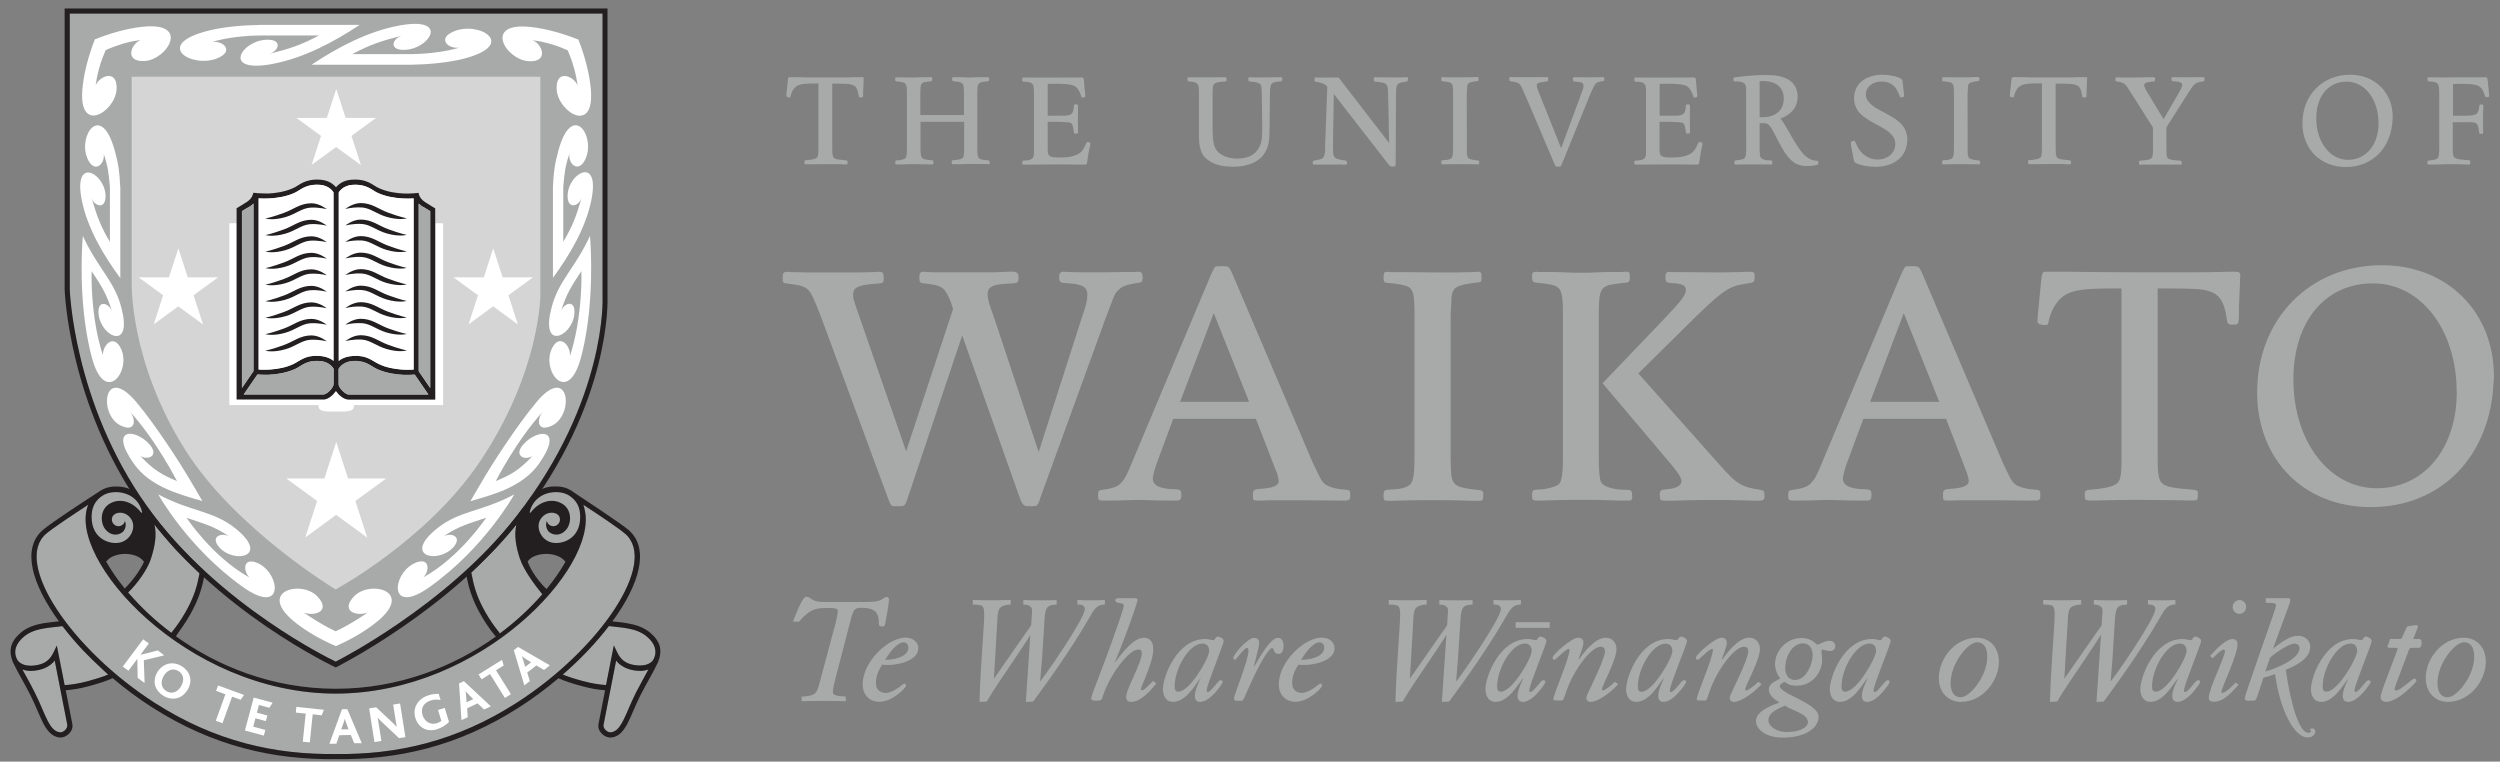<svg width="151" height="46" viewBox="0 0 151 46" fill="none" xmlns="http://www.w3.org/2000/svg">
<rect x="0" y="0" width="151" height="46" fill="#808080" stroke="none"/>
<g clip-path="url(#clip0_1514_3709)">
<path fill-rule="evenodd" clip-rule="evenodd" d="M36.453 43.785C36.411 43.996 36.683 44.256 36.894 44.232C37.197 44.202 37.408 43.972 37.638 43.531C37.868 43.083 38.085 42.491 38.406 41.85C38.714 41.245 38.908 40.925 39.168 40.435C38.841 40.55 38.527 40.538 38.2 40.471C37.819 40.393 37.45 40.205 37.215 39.897L36.453 43.785ZM4.068 43.785L3.306 39.897C3.064 40.205 2.696 40.393 2.321 40.471C1.994 40.538 1.686 40.556 1.353 40.435C1.613 40.919 1.807 41.245 2.109 41.85C2.436 42.491 2.647 43.089 2.877 43.531C3.107 43.972 3.318 44.196 3.621 44.232C3.832 44.256 4.104 43.996 4.062 43.785H4.068ZM35.219 30.483C36.592 33.736 29.427 41.886 20.279 41.898C11.191 41.886 3.996 33.705 5.338 30.483C4.419 31.081 3.167 31.916 2.786 32.242C0.785 33.983 4.304 39.22 9.353 42.455C13.017 44.801 16.614 45.581 20.279 45.544C23.943 45.587 27.54 44.801 31.205 42.455C36.253 39.22 39.772 33.983 37.771 32.242C37.39 31.91 36.132 31.075 35.219 30.477V30.483ZM7.738 35.785C8.518 36.692 9.395 37.509 10.35 38.222C10.743 37.744 11.088 37.224 11.372 36.668C11.723 35.985 11.904 35.441 12.056 34.624C11.433 34.05 10.58 33.155 10.58 33.155C10.58 33.155 9.945 32.436 9.329 31.668C9.474 32.333 9.365 32.968 9.111 33.766C8.911 34.377 8.301 35.253 7.744 35.779L7.738 35.785ZM6.197 40.429C5.797 40.066 5.41 39.685 5.036 39.298C4.588 38.827 4.165 38.331 3.772 37.817C3.464 37.865 3.071 37.889 2.665 37.956C2.23 38.029 1.801 38.162 1.462 38.44C0.912 38.899 0.821 39.365 1.009 39.782C1.196 40.199 1.752 40.272 2.254 40.169C2.732 40.078 3.022 39.849 3.234 39.413L3.433 38.996L3.905 41.39C4.383 41.354 4.757 41.294 5.308 41.148C5.822 41.01 6.203 40.889 6.535 40.749L6.197 40.441V40.429ZM36.779 37.817C36.017 38.815 35.062 39.818 33.998 40.743C34.325 40.876 34.699 41.003 35.213 41.136C35.764 41.282 36.132 41.342 36.616 41.378L37.088 38.984L37.287 39.401C37.499 39.843 37.789 40.066 38.267 40.163C38.775 40.26 39.325 40.193 39.512 39.776C39.7 39.359 39.609 38.887 39.059 38.434C38.72 38.156 38.291 38.023 37.856 37.95C37.463 37.883 37.082 37.865 36.785 37.817H36.779ZM31.416 33.772C31.156 32.974 31.053 32.333 31.198 31.674C30.582 32.442 29.898 33.161 29.898 33.161C29.898 33.161 29.088 34.008 28.465 34.582C28.611 35.398 28.798 35.991 29.149 36.674C29.391 37.146 29.669 37.557 29.886 37.859C30.001 38.017 30.128 38.18 30.195 38.264C31.132 37.569 31.997 36.777 32.764 35.9C32.269 35.296 31.622 34.395 31.422 33.772H31.416Z" fill="#A8A9A9"/>
<path d="M8.734 41.251L8.686 39.879L9.919 39.582L9.526 39.286L8.48 39.552L8.988 38.869L8.649 38.615L7.416 40.259L7.755 40.513L8.287 39.806H8.293L8.317 40.943L8.728 41.251H8.734Z" fill="white"/>
<path fill-rule="evenodd" clip-rule="evenodd" d="M11.329 41.675C11.475 41.427 11.535 41.167 11.48 40.913C11.426 40.647 11.245 40.399 10.96 40.23C10.694 40.066 10.41 40.03 10.15 40.096C9.89 40.163 9.661 40.344 9.503 40.598C9.34 40.87 9.298 41.167 9.382 41.439C9.455 41.675 9.624 41.874 9.878 42.031C10.15 42.195 10.434 42.231 10.694 42.17C10.948 42.104 11.172 41.922 11.323 41.669L11.329 41.675ZM10.936 41.451C10.707 41.838 10.35 41.928 10.053 41.747C9.751 41.566 9.661 41.209 9.89 40.822C10.12 40.435 10.477 40.344 10.779 40.532C11.081 40.713 11.16 41.07 10.936 41.451Z" fill="white"/>
<path d="M14.744 41.977L13.172 41.402L13.051 41.729L13.614 41.934L13.033 43.537L13.438 43.682L14.019 42.08L14.533 42.267L14.744 41.971V41.977Z" fill="white"/>
<path d="M15.936 44.425L16.026 44.087L15.295 43.893L15.428 43.385L16.057 43.555L16.147 43.216L15.518 43.047L15.639 42.581L16.268 42.751L16.468 42.442L15.325 42.134L14.793 44.123L15.936 44.431V44.425Z" fill="white"/>
<path d="M19.564 42.872L17.901 42.696L17.865 43.041L18.464 43.101L18.288 44.8L18.712 44.843L18.887 43.144L19.431 43.204L19.564 42.866V42.872Z" fill="white"/>
<path fill-rule="evenodd" clip-rule="evenodd" d="M21.849 44.885L20.979 42.835H20.658L19.896 44.922H20.314L20.495 44.407L21.19 44.395L21.396 44.891H21.849V44.885ZM21.051 44.051H20.61L20.755 43.652C20.785 43.555 20.816 43.47 20.828 43.404C20.84 43.47 20.87 43.555 20.906 43.658C20.906 43.658 21.051 44.051 21.051 44.057V44.051Z" fill="white"/>
<path fill-rule="evenodd" clip-rule="evenodd" d="M24.486 44.522L24.165 42.491L23.748 42.557L23.911 43.591C23.923 43.676 23.948 43.809 23.966 43.906C23.893 43.827 23.814 43.748 23.736 43.67L22.72 42.721L22.297 42.787L22.617 44.819L23.035 44.752L22.859 43.639C22.847 43.543 22.829 43.452 22.811 43.355C22.883 43.434 22.956 43.507 23.047 43.591L24.099 44.583L24.486 44.522Z" fill="white"/>
<path d="M27.117 43.597L26.863 42.757L26.458 42.884L26.658 43.543C26.579 43.603 26.482 43.651 26.386 43.682C25.98 43.809 25.636 43.567 25.521 43.186C25.418 42.841 25.521 42.46 26.035 42.303C26.228 42.243 26.422 42.243 26.609 42.279L26.5 41.91C26.325 41.91 26.138 41.91 25.884 41.995C25.219 42.2 24.91 42.787 25.086 43.361C25.255 43.911 25.757 44.244 26.38 44.051C26.7 43.948 26.948 43.785 27.117 43.609V43.597Z" fill="white"/>
<path fill-rule="evenodd" clip-rule="evenodd" d="M29.643 42.66L28.017 41.142L27.727 41.281L27.872 43.494L28.253 43.319L28.216 42.781L28.845 42.484L29.238 42.853L29.649 42.66H29.643ZM28.579 42.23L28.18 42.418L28.15 41.989C28.15 41.904 28.132 41.819 28.113 41.735C28.15 41.789 28.21 41.849 28.289 41.928L28.585 42.23H28.579Z" fill="white"/>
<path d="M30.327 39.848L28.906 40.737L29.088 41.033L29.596 40.713L30.497 42.158L30.859 41.928L29.958 40.483L30.424 40.193L30.321 39.848H30.327Z" fill="white"/>
<path fill-rule="evenodd" clip-rule="evenodd" d="M33.212 40.187L31.289 39.074L31.035 39.274L31.67 41.396L32.003 41.136L31.845 40.622L32.396 40.193L32.861 40.465L33.218 40.181L33.212 40.187ZM32.075 40.005L31.724 40.278L31.598 39.866C31.573 39.782 31.543 39.703 31.507 39.624C31.555 39.667 31.628 39.715 31.718 39.776L32.075 40.005Z" fill="white"/>
<path d="M36.452 43.785C36.409 43.996 36.681 44.256 36.893 44.232C37.195 44.202 37.407 43.972 37.637 43.531C37.867 43.083 38.084 42.49 38.405 41.85C38.713 41.245 38.907 40.925 39.166 40.435C38.84 40.55 38.526 40.538 38.199 40.471C37.818 40.392 37.449 40.205 37.214 39.897L36.452 43.785ZM4.067 43.785L3.305 39.897C3.069 40.205 2.7 40.392 2.319 40.471C1.993 40.538 1.685 40.556 1.352 40.435C1.612 40.919 1.806 41.245 2.108 41.85C2.434 42.49 2.646 43.089 2.876 43.531C3.106 43.972 3.317 44.196 3.619 44.232C3.831 44.256 4.103 43.996 4.061 43.785H4.067ZM7.737 35.785C8.517 36.692 9.394 37.508 10.349 38.222C10.416 38.137 10.512 38.016 10.633 37.853C10.851 37.557 11.129 37.139 11.371 36.668C11.722 35.985 11.903 35.44 12.054 34.624C11.431 34.05 10.579 33.155 10.579 33.155C10.579 33.155 9.944 32.435 9.327 31.667C9.472 32.333 9.364 32.967 9.11 33.766C8.91 34.376 8.299 35.253 7.743 35.779L7.737 35.785ZM6.195 40.429C5.796 40.066 5.409 39.691 5.034 39.298C4.587 38.826 4.164 38.331 3.771 37.817C3.462 37.865 3.069 37.883 2.664 37.956C2.229 38.028 1.799 38.161 1.461 38.439C0.911 38.893 0.82 39.364 1.007 39.782C1.195 40.199 1.751 40.272 2.253 40.169C2.731 40.078 3.021 39.848 3.232 39.407L3.432 38.99L3.904 41.384C4.381 41.348 4.75 41.287 5.306 41.142C5.82 41.003 6.201 40.882 6.534 40.743L6.195 40.435V40.429ZM36.772 37.817C36.01 38.814 35.055 39.818 33.991 40.743C34.317 40.876 34.692 41.003 35.206 41.136C35.756 41.281 36.125 41.342 36.603 41.378L37.074 38.984L37.274 39.401C37.486 39.842 37.776 40.066 38.254 40.157C38.761 40.253 39.312 40.187 39.499 39.77C39.687 39.352 39.596 38.881 39.045 38.427C38.707 38.149 38.278 38.016 37.842 37.944C37.449 37.877 37.068 37.853 36.772 37.811V37.817ZM31.409 33.766C31.149 32.967 31.046 32.327 31.191 31.667C30.575 32.435 29.891 33.155 29.891 33.155C29.891 33.155 29.081 34.001 28.464 34.576C28.609 35.392 28.797 35.985 29.148 36.668C29.389 37.139 29.662 37.551 29.885 37.853C30 38.01 30.127 38.173 30.194 38.258C31.131 37.563 31.989 36.771 32.757 35.894C32.261 35.289 31.614 34.388 31.415 33.766H31.409ZM8.698 33.935C8.463 33.584 7.943 33.439 7.471 33.457C7.06 33.475 6.625 33.626 6.413 33.923C6.715 34.449 7.084 34.993 7.532 35.543C7.979 35.12 8.457 34.461 8.698 33.935ZM34.154 33.935C33.93 33.626 33.501 33.475 33.084 33.457C32.612 33.439 32.092 33.578 31.868 33.917C32.086 34.515 32.57 35.168 33.011 35.579C33.434 35.066 33.821 34.515 34.154 33.935ZM35.236 30.494C35.273 30.603 35.303 30.712 35.321 30.827C36.089 34.279 29.105 41.88 20.271 41.892C11.184 41.88 3.988 33.699 5.331 30.482C4.412 31.081 3.16 31.915 2.779 32.242C0.778 33.983 4.297 39.219 9.345 42.454C13.01 44.8 16.607 45.586 20.271 45.544C23.936 45.586 27.533 44.8 31.197 42.454C36.246 39.219 39.765 33.983 37.764 32.242C37.383 31.909 36.149 31.087 35.242 30.494H35.236ZM31.675 30.597C32.068 29.932 32.576 29.412 33.428 29.382C33.918 29.364 34.263 29.442 34.668 29.745C34.734 29.793 37.516 31.619 37.969 32.012C39.257 33.137 38.628 35.295 36.99 37.532C37.262 37.563 37.576 37.587 37.903 37.647C38.362 37.726 38.852 37.871 39.251 38.198C39.886 38.73 40.031 39.268 39.747 39.993C39.372 40.779 39.088 41.191 38.683 41.995C38.356 42.636 38.145 43.234 37.909 43.682C37.673 44.135 37.395 44.498 36.923 44.546C36.548 44.589 36.059 44.19 36.149 43.73L36.548 41.692C36.071 41.656 35.69 41.59 35.127 41.438C34.535 41.281 34.112 41.136 33.731 40.967C32.981 41.602 32.189 42.188 31.36 42.72C27.642 45.103 23.984 45.901 20.271 45.852C16.553 45.895 12.901 45.096 9.182 42.72C8.354 42.188 7.556 41.602 6.806 40.961C6.425 41.136 5.99 41.275 5.391 41.438C4.835 41.59 4.454 41.65 3.97 41.692L4.369 43.73C4.46 44.19 3.97 44.589 3.595 44.546C3.124 44.492 2.846 44.129 2.61 43.682C2.38 43.234 2.162 42.642 1.842 41.995C1.437 41.191 1.153 40.773 0.778 39.993C0.493 39.274 0.639 38.73 1.273 38.198C1.673 37.865 2.162 37.726 2.622 37.641C2.954 37.587 3.287 37.563 3.559 37.526C1.926 35.289 1.292 33.131 2.586 32.012C3.118 31.552 5.258 30.162 5.99 29.69C6.365 29.436 6.691 29.37 7.145 29.388C7.985 29.418 8.493 29.926 8.88 30.579C9.575 31.547 10.809 32.949 10.809 32.949C10.809 32.949 11.71 33.892 12.326 34.455L12.375 34.6C12.217 35.495 12.024 36.081 11.649 36.819C11.401 37.309 11.111 37.738 10.887 38.046C10.778 38.198 10.688 38.331 10.627 38.433C13.13 40.235 16.438 41.596 20.277 41.602C24.123 41.602 27.442 40.241 29.946 38.452C29.528 37.95 29.172 37.406 28.869 36.825C28.494 36.087 28.301 35.501 28.144 34.606L28.192 34.461C28.809 33.898 29.71 32.955 29.71 32.955C29.71 32.955 30.943 31.559 31.639 30.585L31.675 30.609V30.597Z" fill="#231F20"/>
<path d="M36.386 0.819V17.985C36.386 17.985 36.459 19.52 35.842 21.927C35.231 24.346 33.931 27.647 31.186 31.184C29.076 33.905 26.331 36.106 24.106 37.636C22.147 38.984 20.599 39.794 20.267 39.969C19.922 39.8 18.283 38.984 16.215 37.563C13.882 35.961 11.015 33.597 8.851 30.555C6.632 27.435 5.471 24.164 4.86 21.667C4.256 19.182 4.201 17.477 4.201 17.477V0.819H36.386Z" fill="#A8A9A9"/>
<path d="M7.96 4.634H32.636V17.833C32.636 17.833 32.636 22.495 28.941 27.949C25.761 32.641 20.271 35.604 20.271 35.604C20.271 35.604 14.188 31.945 11.177 27.157C7.797 21.782 7.954 17.041 7.954 17.041V4.634H7.96Z" fill="#D5D5D5"/>
<path fill-rule="evenodd" clip-rule="evenodd" d="M36.386 0.819H4.213V17.471C4.213 17.471 4.267 19.176 4.872 21.661C5.482 24.152 6.643 27.429 8.862 30.549C11.021 33.59 13.893 35.955 16.227 37.557C18.289 38.978 19.927 39.794 20.278 39.963C20.611 39.794 22.159 38.978 24.117 37.629C26.337 36.106 29.082 33.899 31.198 31.178C33.943 27.647 35.243 24.339 35.854 21.921C36.464 19.514 36.398 17.978 36.398 17.978V0.819H36.386ZM36.694 0.51V17.978C36.694 17.978 36.978 24.236 31.434 31.377C27.159 36.88 20.278 40.314 20.278 40.314C20.278 40.314 18.41 39.437 16.052 37.817C13.7 36.202 10.803 33.814 8.608 30.73C4.116 24.406 3.904 17.483 3.904 17.471V0.51H36.694Z" fill="#231F20"/>
<path d="M21.396 36.009C20.55 36.88 21.475 37.255 22.206 37.001C22.206 37.001 21.698 37.351 21.197 37.641C20.882 37.823 20.544 38.01 20.271 38.131C19.957 37.98 19.649 37.823 19.352 37.641C18.857 37.351 18.349 37.001 18.349 37.001C19.074 37.255 19.999 36.88 19.153 36.009C18.179 34.999 15.386 35.725 17.931 37.672C18.548 38.155 19.352 38.621 20.284 39.026C21.209 38.621 21.995 38.155 22.617 37.672C25.163 35.725 22.376 34.999 21.396 36.009Z" fill="white"/>
<path d="M15.645 34.05C14.708 33.578 14.636 34.419 15.059 34.878C12.822 33.633 11.268 31.275 11.268 31.275C12.284 31.631 12.888 31.752 13.832 32.393C13.342 32.145 12.646 32.43 13.287 33.101C14.2 34.056 16.323 33.603 14.212 31.91C12.858 30.827 11.528 30.918 9.557 29.86C9.557 29.86 11.334 33.077 14.66 35.447C17.151 37.224 16.963 34.721 15.633 34.044L15.645 34.05Z" fill="white"/>
<path d="M27.339 33.101C27.98 32.43 27.285 32.145 26.795 32.393C27.738 31.746 28.349 31.625 29.365 31.269C29.365 31.269 27.811 33.627 25.573 34.872C26.003 34.413 25.924 33.572 24.987 34.044C23.657 34.721 23.475 37.224 25.96 35.447C29.286 33.077 31.064 29.86 31.064 29.86C29.093 30.918 27.762 30.827 26.408 31.91C24.298 33.597 26.42 34.05 27.333 33.101H27.339Z" fill="white"/>
<path d="M32.407 24.285C31.742 25.077 31.155 25.924 30.666 26.637C30.037 27.556 29.438 28.499 28.882 29.467L28.41 30.271C29.196 30.047 30.006 29.818 30.738 29.467C31.445 29.122 32.08 28.675 32.54 28.028C34.106 25.827 32.473 25.875 31.615 26.837C30.998 27.526 31.687 27.84 32.159 27.544C31.349 28.421 30.786 28.711 29.946 29.056C29.946 29.056 31.192 26.595 32.794 24.86C32.383 25.343 32.443 26.16 33.374 25.688C34.705 25.011 34.372 21.945 32.401 24.285H32.407Z" fill="white"/>
<path d="M11.759 29.467C11.197 28.499 10.604 27.556 9.975 26.637C9.486 25.924 8.899 25.077 8.234 24.285C6.263 21.945 5.93 25.011 7.261 25.688C8.192 26.16 8.252 25.343 7.841 24.86C9.443 26.595 10.689 29.056 10.689 29.056C9.848 28.711 9.286 28.415 8.476 27.538C8.948 27.834 9.637 27.52 9.02 26.831C8.162 25.869 6.529 25.815 8.095 28.022C8.555 28.669 9.189 29.116 9.897 29.461C10.629 29.811 11.445 30.041 12.225 30.265C12.074 30.005 11.922 29.745 11.759 29.461V29.467Z" fill="white"/>
<path d="M7.261 11.267C7.218 10.408 7.164 9.918 6.928 9.084C6.112 6.127 4.691 8.183 5.277 9.562C5.688 10.529 6.36 9.912 6.263 9.283C6.523 10.057 6.565 10.45 6.638 11.297V14.61C6.087 13.685 5.852 13.069 5.537 11.962C5.713 12.494 6.432 12.675 6.372 11.75C6.281 10.432 4.407 9.435 4.939 12.089C5.283 13.794 6.239 15.402 7.267 16.799V11.279L7.261 11.267Z" fill="white"/>
<path d="M6.231 21.516C6.062 20.984 5.923 20.445 5.82 19.895C5.469 18.009 5.536 16.382 5.536 16.382C6.135 17.283 6.425 17.725 6.757 18.771C6.534 18.263 5.85 18.093 5.959 19.012C6.002 19.351 6.159 19.666 6.352 19.901C6.745 20.355 7.302 20.5 7.447 19.901C7.513 19.635 7.495 19.218 7.338 18.613C6.909 16.933 5.947 16.285 5.004 14.254C5.004 14.254 4.744 16.999 5.197 19.895C5.288 20.464 5.397 21.038 5.548 21.594C6.334 24.557 7.961 22.392 7.302 21.05C6.842 20.107 6.165 20.887 6.213 21.516H6.231Z" fill="white"/>
<path d="M7.042 5.39C7.109 4.162 6.02 4.561 5.778 5.154C5.833 4.785 5.857 4.604 6.002 4.078C6.105 3.703 6.25 3.328 6.383 3.026C6.722 2.874 7.066 2.748 7.423 2.639C7.943 2.494 8.124 2.469 8.493 2.415C7.901 2.663 7.502 3.751 8.729 3.685C10.126 3.612 11.589 1.206 8.421 1.641C7.641 1.738 6.673 1.998 5.73 2.379C5.355 3.328 5.107 4.295 5.011 5.075C4.581 8.262 6.97 6.787 7.042 5.384V5.39Z" fill="white"/>
<path d="M31.942 3.697C33.163 3.763 32.764 2.669 32.171 2.427C32.54 2.482 32.722 2.506 33.242 2.651C33.617 2.754 33.985 2.905 34.282 3.032C34.415 3.328 34.56 3.703 34.663 4.084C34.808 4.61 34.832 4.791 34.886 5.16C34.638 4.562 33.556 4.162 33.623 5.396C33.695 6.799 36.083 8.274 35.654 5.088C35.557 4.302 35.309 3.34 34.935 2.391C33.991 2.016 33.024 1.756 32.244 1.653C29.076 1.218 30.539 3.624 31.936 3.697H31.942Z" fill="white"/>
<path d="M15.652 1.508C14.691 1.52 13.524 1.617 12.587 1.853C9.249 2.687 11.535 4.132 13.089 3.534C14.183 3.11 13.506 2.433 12.799 2.536C13.675 2.27 14.758 2.155 15.683 2.143H19.262C18.216 2.705 17.509 2.941 16.263 3.255C16.868 3.08 17.091 2.336 16.045 2.403C14.558 2.494 13.403 4.416 16.402 3.872C18.325 3.521 20.151 2.548 21.723 1.502H15.652V1.508Z" fill="white"/>
<path d="M34.287 11.745C34.227 12.67 34.946 12.494 35.122 11.956C34.813 13.063 34.571 13.679 34.021 14.604V11.291C34.094 10.445 34.13 10.058 34.396 9.278C34.293 9.906 34.971 10.523 35.382 9.556C35.968 8.177 34.547 6.121 33.731 9.078C33.501 9.913 33.441 10.402 33.398 11.261V16.781C34.42 15.384 35.376 13.776 35.72 12.071C36.252 9.417 34.378 10.414 34.287 11.732V11.745Z" fill="white"/>
<path d="M27.461 1.877C26.366 2.3 27.044 2.977 27.751 2.875C26.874 3.141 25.792 3.255 24.861 3.268H21.281C22.327 2.705 23.029 2.469 24.28 2.155C23.676 2.33 23.452 3.074 24.498 3.008C25.985 2.917 27.14 0.994 24.141 1.538C22.218 1.889 20.392 2.862 18.82 3.908H24.891C25.852 3.89 27.019 3.794 27.956 3.558C31.294 2.717 29.009 1.278 27.455 1.877H27.461Z" fill="white"/>
<path d="M35.635 14.248C34.692 16.279 33.737 16.926 33.307 18.607C33.15 19.212 33.132 19.629 33.199 19.895C33.344 20.488 33.9 20.348 34.293 19.895C34.492 19.659 34.65 19.345 34.686 19.006C34.795 18.087 34.118 18.25 33.894 18.764C34.226 17.718 34.517 17.277 35.115 16.376C35.115 16.376 35.182 18.002 34.831 19.889C34.728 20.439 34.595 20.977 34.426 21.509C34.474 20.875 33.803 20.101 33.338 21.044C32.678 22.386 34.305 24.557 35.091 21.588C35.242 21.032 35.357 20.451 35.442 19.889C35.889 16.993 35.635 14.248 35.635 14.248Z" fill="white"/>
<path fill-rule="evenodd" clip-rule="evenodd" d="M33.029 31.45C33.059 31.637 33.222 31.783 33.422 31.783C33.64 31.783 33.821 31.601 33.821 31.384C33.821 31.287 33.791 31.196 33.73 31.123C33.67 31.057 33.591 31.015 33.501 30.991C33.222 30.912 32.854 31.021 32.642 31.371C32.358 31.843 32.648 32.514 33.186 32.726C33.767 32.956 34.903 32.659 35.03 31.474C35.115 30.682 34.831 30.198 34.317 29.896C33.652 29.527 32.267 29.697 31.989 30.948L32.037 30.972C32.672 30.156 33.434 30.144 33.9 30.392C34.553 30.736 34.523 31.547 34.244 31.934C33.966 32.315 33.537 32.393 33.204 32.163C33.029 32.043 32.914 31.722 33.035 31.456L33.029 31.45ZM7.549 31.45C7.519 31.643 7.35 31.783 7.156 31.783C6.939 31.783 6.757 31.601 6.757 31.384C6.757 31.287 6.788 31.196 6.848 31.123C6.908 31.063 6.987 31.015 7.078 30.991C7.356 30.912 7.725 31.021 7.936 31.371C8.221 31.843 7.93 32.514 7.392 32.726C6.812 32.956 5.675 32.659 5.548 31.474C5.463 30.682 5.748 30.198 6.261 29.896C6.927 29.527 8.317 29.697 8.589 30.948L8.535 30.972C7.9 30.156 7.132 30.144 6.679 30.392C6.026 30.736 6.056 31.547 6.334 31.934C6.612 32.315 7.041 32.393 7.374 32.163C7.549 32.043 7.664 31.722 7.543 31.456L7.549 31.45Z" fill="#A8A9A9"/>
<path fill-rule="evenodd" clip-rule="evenodd" d="M22.165 32.46L20.303 31.099L18.44 32.46L19.154 30.259L17.291 28.898H19.595L20.309 26.697L21.022 28.898H23.326L21.464 30.259L22.177 32.466L22.165 32.46ZM21.784 9.961L20.303 8.879L18.821 9.961L19.39 8.207L17.908 7.125H19.74L20.309 5.372L20.877 7.125H22.709L21.228 8.207L21.796 9.961H21.784ZM31.265 19.587L29.784 18.504L28.302 19.587L28.87 17.833L27.389 16.751H29.221L29.79 14.998L30.358 16.751H32.19L30.709 17.833L31.277 19.587H31.265ZM12.249 19.587L10.767 18.504L9.286 19.587L9.854 17.833L8.373 16.751H10.205L10.774 14.998L11.342 16.751H13.174L11.693 17.833L12.261 19.587H12.249Z" fill="white"/>
<path d="M13.838 13.486H14.303V24.134H19.54C19.642 24.128 19.691 24.116 19.745 24.091C19.854 24.049 19.993 23.964 20.15 23.801C20.205 23.741 20.259 23.674 20.302 23.608C20.344 23.668 20.386 23.735 20.453 23.801C20.61 23.964 20.749 24.049 20.858 24.091C20.912 24.109 20.961 24.122 21.063 24.128H26.3V13.486H26.765V24.466H21.372C21.408 24.889 20.973 24.859 20.314 24.859C19.655 24.859 19.207 24.889 19.243 24.466H13.85V13.486H13.838Z" fill="white"/>
<path d="M25.519 12.476C25.435 12.428 25.356 12.367 25.29 12.295V22.422L25.985 23.438V12.754C25.894 12.7 25.737 12.597 25.598 12.518L25.519 12.476ZM20.458 21.812C20.458 21.812 20.7 21.546 21.311 21.503C22.145 21.443 22.454 21.782 22.853 21.975C23.772 22.435 24.987 22.326 24.987 22.326V11.986C24.987 11.986 23.814 12.095 22.853 11.672C22.448 11.491 22.176 11.104 21.287 11.17C20.676 11.212 20.464 11.63 20.464 11.63V21.818L20.458 21.812ZM20.144 21.812V11.623C20.144 11.623 19.926 11.206 19.322 11.164C18.433 11.104 18.161 11.491 17.756 11.666C16.794 12.089 15.621 11.98 15.621 11.98V22.32C15.621 22.32 16.837 22.428 17.756 21.969C18.155 21.77 18.457 21.437 19.297 21.497C19.908 21.54 20.15 21.806 20.15 21.806L20.144 21.812ZM14.726 23.825H19.57C19.697 23.783 19.799 23.723 19.926 23.589C20.065 23.444 20.114 23.335 20.138 23.269L20.15 23.166V22.277C20.108 22.205 20.053 22.138 19.987 22.078C19.86 21.963 19.654 21.836 19.34 21.812C18.904 21.776 18.638 21.848 18.427 21.951C18.191 22.06 18.022 22.205 17.81 22.296C17.248 22.543 16.655 22.622 16.208 22.64C15.99 22.646 15.766 22.64 15.549 22.622L14.726 23.819V23.825ZM15.077 12.476C14.859 12.597 14.702 12.7 14.611 12.754V23.432L15.307 22.416V12.295C15.24 12.367 15.162 12.428 15.077 12.476ZM20.452 22.277V23.166C20.452 23.215 20.452 23.239 20.464 23.275C20.483 23.341 20.537 23.45 20.676 23.596C20.821 23.747 20.942 23.801 21.015 23.831H25.876L25.054 22.634C24.836 22.652 24.612 22.658 24.395 22.652C23.947 22.634 23.355 22.555 22.792 22.308C22.581 22.211 22.405 22.072 22.176 21.963C21.97 21.866 21.704 21.794 21.263 21.824C20.954 21.848 20.749 21.975 20.622 22.09C20.561 22.144 20.519 22.199 20.458 22.29L20.452 22.277ZM16.172 11.69C16.625 11.672 17.175 11.593 17.689 11.37C17.901 11.279 18.07 11.134 18.3 11.025C18.56 10.904 18.88 10.819 19.364 10.856C19.751 10.886 20.023 11.043 20.192 11.2C20.235 11.237 20.265 11.273 20.295 11.309C20.325 11.273 20.362 11.237 20.398 11.2C20.567 11.043 20.833 10.886 21.226 10.856C21.716 10.819 22.037 10.904 22.291 11.025C22.52 11.134 22.689 11.279 22.901 11.37C23.415 11.599 23.965 11.672 24.419 11.69C24.83 11.702 25.229 11.654 25.277 11.648C25.302 11.745 25.338 11.986 25.67 12.204C25.87 12.337 26.287 12.585 26.287 12.585V24.134H21.051C20.978 24.134 20.912 24.116 20.845 24.091C20.736 24.049 20.597 23.964 20.44 23.801C20.386 23.741 20.337 23.68 20.289 23.614C20.241 23.68 20.192 23.741 20.138 23.801C19.981 23.964 19.842 24.049 19.733 24.091C19.678 24.109 19.63 24.122 19.6 24.128H14.291V12.579C14.291 12.579 14.708 12.331 14.908 12.198C15.24 11.98 15.277 11.738 15.301 11.642C15.349 11.648 15.748 11.696 16.159 11.684L16.172 11.69Z" fill="#231F20"/>
<path fill-rule="evenodd" clip-rule="evenodd" d="M14.728 23.826H19.571C19.698 23.783 19.801 23.723 19.928 23.59C20.067 23.445 20.115 23.336 20.14 23.269L20.152 22.271C20.109 22.199 20.055 22.133 19.988 22.072C19.861 21.957 19.656 21.83 19.341 21.806C18.906 21.77 18.64 21.842 18.428 21.945C18.193 22.054 18.023 22.199 17.812 22.29C17.249 22.538 16.657 22.616 16.209 22.634C15.992 22.64 15.768 22.634 15.55 22.616L14.728 23.813V23.826ZM25.872 23.826H21.028C20.889 23.777 20.768 23.698 20.672 23.59C20.539 23.445 20.484 23.336 20.46 23.269L20.448 22.271C20.49 22.199 20.545 22.133 20.611 22.072C20.738 21.957 20.944 21.83 21.252 21.806C21.687 21.77 21.953 21.842 22.165 21.945C22.401 22.054 22.57 22.199 22.782 22.29C23.344 22.538 23.937 22.616 24.384 22.634C24.626 22.646 24.874 22.634 25.043 22.616L25.866 23.813L25.872 23.826ZM25.521 12.476C25.738 12.597 25.902 12.7 25.986 12.755V23.433L25.291 22.417V12.295C25.376 12.38 25.448 12.44 25.521 12.476ZM15.085 12.476C14.867 12.597 14.704 12.7 14.619 12.755V23.433L15.315 22.417V12.295C15.248 12.367 15.169 12.428 15.085 12.476Z" fill="#A8A9A9"/>
<path fill-rule="evenodd" clip-rule="evenodd" d="M20.458 21.812V11.624C20.458 11.624 20.676 11.206 21.281 11.164C22.169 11.104 22.442 11.491 22.847 11.666C23.808 12.089 24.981 11.98 24.981 11.98V22.32C24.981 22.32 23.766 22.429 22.847 21.969C22.448 21.77 22.145 21.437 21.305 21.497C20.694 21.54 20.458 21.806 20.458 21.806V21.812ZM20.144 21.812V11.624C20.144 11.624 19.926 11.206 19.322 11.164C18.433 11.104 18.161 11.491 17.756 11.666C16.794 12.089 15.621 11.98 15.621 11.98V22.32C15.621 22.32 16.836 22.429 17.756 21.969C18.154 21.77 18.457 21.437 19.297 21.497C19.908 21.54 20.15 21.806 20.15 21.806L20.144 21.812Z" fill="white"/>
<path fill-rule="evenodd" clip-rule="evenodd" d="M24.559 21.171C24.559 21.171 24.111 21.304 23.349 21.08C22.733 20.899 22.382 20.554 21.868 20.512C21.354 20.476 20.858 20.603 20.858 20.603C20.858 20.603 21.288 20.252 21.777 20.246C22.473 20.246 22.86 20.615 23.446 20.826C24.166 21.092 24.565 21.165 24.565 21.165L24.559 21.171ZM24.559 20.173C24.559 20.173 24.111 20.306 23.349 20.083C22.733 19.901 22.382 19.557 21.868 19.52C21.529 19.502 21.191 19.532 20.858 19.611C20.858 19.611 21.288 19.26 21.777 19.254C22.473 19.254 22.86 19.623 23.446 19.835C24.166 20.095 24.565 20.173 24.565 20.173H24.559ZM24.559 19.176C24.559 19.176 24.111 19.309 23.349 19.085C22.733 18.904 22.382 18.559 21.868 18.517C21.529 18.498 21.191 18.529 20.858 18.607C20.858 18.607 21.288 18.257 21.777 18.251C22.473 18.251 22.86 18.619 23.446 18.831C24.166 19.097 24.565 19.176 24.565 19.176H24.559ZM24.559 18.178C24.559 18.178 24.111 18.311 23.349 18.087C22.733 17.906 22.382 17.561 21.868 17.519C21.354 17.477 20.858 17.61 20.858 17.61C20.858 17.61 21.288 17.259 21.777 17.253C22.473 17.253 22.86 17.622 23.446 17.833C24.166 18.099 24.565 18.178 24.565 18.178H24.559ZM24.559 17.18C24.559 17.18 24.111 17.313 23.349 17.09C22.733 16.908 22.382 16.564 21.868 16.521C21.354 16.485 20.858 16.612 20.858 16.612C20.858 16.612 21.288 16.261 21.777 16.255C22.473 16.255 22.86 16.624 23.446 16.836C24.166 17.102 24.565 17.18 24.565 17.18H24.559ZM24.559 16.183C24.559 16.183 24.111 16.316 23.349 16.092C22.733 15.911 22.382 15.566 21.868 15.524C21.354 15.481 20.858 15.614 20.858 15.614C20.858 15.614 21.288 15.264 21.777 15.258C22.473 15.258 22.86 15.627 23.446 15.838C24.166 16.104 24.565 16.183 24.565 16.183H24.559ZM24.559 15.185C24.559 15.185 24.111 15.318 23.349 15.094C22.733 14.913 22.382 14.568 21.868 14.526C21.529 14.508 21.191 14.538 20.858 14.617C20.858 14.617 21.288 14.266 21.777 14.26C22.473 14.26 22.86 14.629 23.446 14.84C24.166 15.107 24.565 15.185 24.565 15.185H24.559ZM24.559 14.187C24.559 14.187 24.111 14.32 23.349 14.097C22.733 13.915 22.382 13.571 21.868 13.528C21.354 13.492 20.858 13.619 20.858 13.619C20.858 13.619 21.288 13.268 21.777 13.262C22.473 13.262 22.86 13.631 23.446 13.843C24.166 14.109 24.565 14.187 24.565 14.187H24.559ZM24.559 13.19C24.559 13.19 24.111 13.323 23.349 13.099C22.733 12.918 22.382 12.573 21.868 12.531C21.529 12.513 21.191 12.543 20.858 12.621C20.858 12.621 21.288 12.271 21.777 12.265C22.473 12.265 22.86 12.633 23.446 12.845C24.166 13.111 24.565 13.184 24.565 13.184L24.559 13.19ZM16.039 21.183C16.039 21.183 16.487 21.316 17.248 21.092C17.865 20.911 18.21 20.566 18.73 20.524C19.244 20.488 19.74 20.615 19.74 20.615C19.74 20.615 19.31 20.264 18.821 20.258C18.125 20.258 17.738 20.627 17.152 20.838C16.432 21.105 16.039 21.177 16.039 21.177V21.183ZM16.039 20.186C16.039 20.186 16.487 20.319 17.248 20.095C17.865 19.913 18.21 19.569 18.73 19.526C19.244 19.49 19.74 19.617 19.74 19.617C19.74 19.617 19.31 19.266 18.821 19.26C18.125 19.26 17.738 19.629 17.152 19.841C16.432 20.107 16.039 20.179 16.033 20.179L16.039 20.186ZM16.039 19.188C16.039 19.188 16.487 19.321 17.248 19.097C17.865 18.916 18.21 18.571 18.73 18.529C19.244 18.492 19.74 18.619 19.74 18.619C19.74 18.619 19.31 18.269 18.821 18.263C18.125 18.263 17.738 18.631 17.152 18.843C16.432 19.109 16.039 19.188 16.033 19.188H16.039ZM16.039 18.19C16.039 18.19 16.487 18.323 17.248 18.099C17.865 17.918 18.21 17.573 18.73 17.531C19.244 17.489 19.74 17.622 19.74 17.622C19.74 17.622 19.31 17.271 18.821 17.265C18.125 17.265 17.738 17.634 17.152 17.846C16.432 18.112 16.039 18.19 16.033 18.19H16.039ZM16.039 17.192C16.039 17.192 16.487 17.326 17.248 17.102C17.865 16.92 18.21 16.576 18.73 16.533C19.069 16.515 19.407 16.546 19.74 16.624C19.74 16.624 19.31 16.273 18.821 16.267C18.125 16.267 17.738 16.636 17.152 16.848C16.432 17.114 16.039 17.192 16.039 17.192ZM16.039 16.195C16.039 16.195 16.487 16.328 17.248 16.104C17.865 15.923 18.21 15.578 18.73 15.536C19.244 15.493 19.74 15.627 19.74 15.627C19.74 15.627 19.31 15.276 18.821 15.27C18.125 15.27 17.738 15.639 17.152 15.85C16.432 16.116 16.039 16.195 16.039 16.195ZM16.039 15.197C16.039 15.197 16.487 15.33 17.248 15.107C17.865 14.925 18.21 14.58 18.73 14.538C19.244 14.502 19.74 14.629 19.74 14.629C19.74 14.629 19.31 14.278 18.821 14.272C18.125 14.272 17.738 14.641 17.152 14.852C16.432 15.119 16.039 15.197 16.039 15.197ZM16.039 14.2C16.039 14.2 16.487 14.332 17.248 14.109C17.865 13.927 18.21 13.583 18.73 13.54C19.244 13.504 19.74 13.631 19.74 13.631C19.74 13.631 19.31 13.28 18.821 13.274C18.125 13.274 17.738 13.643 17.152 13.855C16.432 14.121 16.039 14.2 16.033 14.2H16.039ZM16.039 13.202C16.039 13.202 16.487 13.335 17.248 13.111C17.865 12.93 18.21 12.585 18.73 12.543C19.244 12.507 19.74 12.633 19.74 12.633C19.74 12.633 19.31 12.283 18.821 12.277C18.125 12.277 17.738 12.646 17.152 12.857C16.432 13.123 16.039 13.196 16.033 13.196L16.039 13.202Z" fill="#231F20"/>
<path d="M52.172 4.755C52.178 4.682 52.142 4.658 52.069 4.658H51.646C51.592 4.664 51.392 4.676 51.072 4.676H48.719L48.236 4.664H47.74C47.649 4.664 47.631 4.664 47.613 4.701C47.595 4.731 47.589 4.767 47.577 4.942L47.504 5.65C47.504 5.698 47.498 5.753 47.498 5.801C47.498 5.855 47.571 5.886 47.685 5.886C47.728 5.886 47.74 5.867 47.746 5.831C47.806 5.511 47.976 5.263 48.193 5.16C48.381 5.075 48.611 5.039 49.324 5.039H49.433V8.933C49.433 9.374 49.409 9.495 49.294 9.556C49.209 9.61 49.022 9.647 48.762 9.671C48.611 9.677 48.586 9.695 48.586 9.773V9.822C48.586 9.9 48.611 9.925 48.671 9.925H48.768C48.846 9.925 48.973 9.925 49.155 9.919C49.445 9.913 49.687 9.913 49.868 9.913H50.684C50.836 9.919 50.92 9.931 50.951 9.931H51.059C51.174 9.931 51.192 9.925 51.192 9.828V9.749C51.192 9.695 51.162 9.689 50.975 9.671C50.654 9.647 50.545 9.622 50.449 9.586C50.297 9.513 50.267 9.405 50.267 8.939V5.051H50.6C50.842 5.051 51.12 5.057 51.271 5.075C51.38 5.094 51.477 5.118 51.567 5.16C51.724 5.245 51.815 5.426 51.858 5.753C51.876 5.874 51.888 5.886 51.997 5.886C52.105 5.886 52.124 5.867 52.13 5.789V5.662L52.136 5.481L52.16 4.942V4.755H52.166H52.172Z" fill="#A8A9A9"/>
<path d="M59.778 9.834V9.804C59.778 9.701 59.754 9.689 59.603 9.677C59.597 9.677 59.53 9.671 59.422 9.659H59.416C59.077 9.61 59.029 9.526 59.029 8.939V5.65C59.029 5.069 59.071 4.985 59.391 4.942H59.397C59.488 4.924 59.555 4.918 59.573 4.918C59.724 4.912 59.748 4.894 59.748 4.785V4.755C59.748 4.682 59.724 4.658 59.657 4.658C59.639 4.658 59.615 4.664 59.585 4.664H58.998C58.781 4.682 58.611 4.682 58.527 4.682H58.466C58.297 4.67 58.128 4.664 57.958 4.664H57.614C57.529 4.658 57.511 4.682 57.511 4.761V4.785C57.511 4.894 57.535 4.912 57.674 4.918C57.735 4.918 57.795 4.93 57.856 4.942H57.862C58.182 4.991 58.224 5.069 58.224 5.65V6.95H55.588V5.65C55.588 5.063 55.63 4.985 55.951 4.942H55.957C56.048 4.924 56.114 4.918 56.132 4.918C56.283 4.912 56.308 4.894 56.308 4.785V4.755C56.308 4.682 56.283 4.658 56.217 4.658C56.175 4.658 56.042 4.664 55.854 4.664C55.552 4.67 55.316 4.682 55.147 4.682C55.008 4.682 54.856 4.682 54.699 4.676H54.512L54.228 4.67H54.167C54.083 4.664 54.065 4.688 54.065 4.767V4.791C54.065 4.9 54.089 4.918 54.228 4.924C54.288 4.924 54.349 4.936 54.409 4.948H54.415C54.736 4.997 54.778 5.075 54.778 5.656V8.951C54.778 9.272 54.76 9.411 54.724 9.501C54.681 9.58 54.639 9.604 54.421 9.659H54.415C54.355 9.677 54.294 9.683 54.234 9.683C54.095 9.683 54.071 9.701 54.071 9.816V9.846C54.071 9.919 54.095 9.931 54.161 9.931H54.56C54.82 9.913 55.044 9.913 55.243 9.913C55.455 9.913 55.83 9.931 56.163 9.931H56.289C56.368 9.931 56.38 9.913 56.38 9.822V9.78C56.38 9.695 56.35 9.677 56.217 9.677C56.211 9.677 56.144 9.671 56.023 9.653H56.017C55.643 9.604 55.6 9.532 55.6 8.933V7.355H58.236V8.939C58.236 9.544 58.212 9.586 57.843 9.647H57.825C57.765 9.659 57.698 9.671 57.638 9.671C57.505 9.677 57.481 9.695 57.481 9.786V9.81C57.481 9.907 57.505 9.919 57.584 9.919H58.025C58.242 9.9 58.454 9.9 58.66 9.9C58.835 9.9 58.998 9.9 59.156 9.907H59.458L59.706 9.913C59.778 9.913 59.79 9.894 59.79 9.81L59.778 9.834Z" fill="#A8A9A9"/>
<path d="M65.868 8.673C65.868 8.619 65.795 8.576 65.686 8.576C65.656 8.576 65.632 8.6 65.602 8.667C65.42 9.09 65.299 9.235 65.015 9.356C64.731 9.477 64.483 9.513 63.987 9.513C63.383 9.513 63.28 9.441 63.28 9.048V7.355H63.848C64.562 7.379 64.689 7.385 64.755 7.506C64.798 7.579 64.828 7.712 64.864 7.996C64.882 8.056 64.894 8.074 64.943 8.074C65.082 8.074 65.118 8.056 65.118 7.966C65.118 7.929 65.118 7.887 65.112 7.839C65.106 7.621 65.106 7.391 65.106 7.137C65.106 6.95 65.112 6.768 65.112 6.611V6.406C65.112 6.327 65.088 6.303 64.973 6.303C64.888 6.303 64.864 6.327 64.858 6.448C64.834 6.859 64.719 6.974 64.308 6.986H63.915L63.467 6.992H63.28V5.063H63.473L63.873 5.057C64.38 5.057 64.719 5.106 64.888 5.184C65.046 5.263 65.203 5.493 65.287 5.746L65.318 5.843C65.336 5.886 65.342 5.892 65.366 5.892C65.493 5.892 65.553 5.861 65.553 5.795C65.553 5.771 65.553 5.734 65.547 5.698C65.517 5.499 65.499 5.293 65.487 5.093C65.481 5.009 65.469 4.936 65.469 4.888C65.463 4.7 65.439 4.676 65.263 4.676C65.221 4.676 65.185 4.676 65.136 4.682H64.562C64.29 4.682 64.024 4.688 63.764 4.688H62.512C62.246 4.688 62.065 4.688 61.974 4.682H61.823C61.762 4.676 61.744 4.7 61.744 4.767V4.84C61.744 4.912 61.768 4.936 61.829 4.936H61.968C62.016 4.942 62.071 4.942 62.125 4.954C62.198 4.973 62.258 4.997 62.312 5.033C62.427 5.112 62.452 5.233 62.452 5.662V9.114C62.452 9.399 62.433 9.429 62.391 9.513C62.379 9.544 62.355 9.574 62.331 9.592C62.24 9.652 62.113 9.689 61.829 9.701C61.768 9.707 61.744 9.725 61.744 9.786V9.864C61.744 9.925 61.768 9.943 61.835 9.943H62.095C62.204 9.943 62.355 9.937 62.548 9.937C62.953 9.931 63.262 9.931 63.467 9.931H64.574L65.021 9.937C65.209 9.937 65.33 9.943 65.372 9.943H65.511C65.626 9.943 65.65 9.9 65.668 9.786C65.668 9.755 65.674 9.701 65.686 9.628L65.747 9.247C65.777 9.048 65.819 8.879 65.85 8.764C65.856 8.733 65.856 8.703 65.856 8.679L65.868 8.673Z" fill="#A8A9A9"/>
<path d="M77.453 4.797V4.749C77.453 4.688 77.428 4.664 77.362 4.664C77.314 4.664 77.187 4.67 76.987 4.67C76.673 4.676 76.455 4.676 76.334 4.676H75.893L75.566 4.67H75.488L75.482 4.664C75.427 4.664 75.403 4.682 75.397 4.743V4.785C75.397 4.785 75.391 4.803 75.391 4.815C75.391 4.9 75.433 4.924 75.633 4.942C75.929 4.96 76.092 5.021 76.153 5.13C76.195 5.214 76.207 5.39 76.213 5.728L76.237 7.572V7.73C76.237 8.401 76.189 8.685 76.026 8.957C75.784 9.368 75.343 9.58 74.732 9.58C74.121 9.58 73.601 9.338 73.42 8.975C73.281 8.691 73.238 8.401 73.238 7.675V5.656C73.238 5.656 73.238 5.577 73.244 5.468C73.244 5.384 73.251 5.317 73.251 5.281C73.269 5.16 73.305 5.081 73.365 5.045C73.468 4.978 73.613 4.948 74 4.918C74.073 4.912 74.085 4.894 74.085 4.809V4.737C74.085 4.688 74.055 4.664 73.982 4.664H73.922L73.438 4.67H72.857H72.162H71.799C71.739 4.67 71.721 4.694 71.721 4.755C71.721 4.894 71.739 4.918 71.829 4.93H71.957C72.216 4.954 72.35 5.039 72.386 5.19C72.41 5.287 72.416 5.347 72.416 5.656V8.274C72.416 8.685 72.489 9.024 72.609 9.265C72.7 9.465 72.894 9.64 73.136 9.779C73.498 9.985 73.928 10.07 74.478 10.07C75.409 10.07 76.117 9.749 76.419 9.187C76.636 8.776 76.679 8.57 76.685 7.578L76.703 5.728C76.703 5.287 76.751 5.093 76.842 5.027C76.927 4.972 77.108 4.93 77.326 4.918C77.416 4.912 77.441 4.894 77.441 4.797H77.453Z" fill="#A8A9A9"/>
<path d="M85.053 4.749C85.053 4.682 85.029 4.664 84.933 4.664C84.908 4.664 84.878 4.67 84.848 4.67C84.787 4.67 84.715 4.676 84.612 4.676H84.056C83.892 4.676 83.693 4.67 83.451 4.67H83.185C83.155 4.67 83.125 4.664 83.088 4.664C82.998 4.664 82.974 4.688 82.974 4.791C82.974 4.9 82.998 4.924 83.106 4.936C83.227 4.948 83.354 4.96 83.475 4.985C83.632 5.009 83.735 5.069 83.772 5.16C83.82 5.257 83.832 5.372 83.844 5.686L83.905 8.637L80.851 4.682H80.712L80.047 4.688H79.624L79.503 4.67H79.497C79.412 4.67 79.394 4.7 79.394 4.845C79.394 4.906 79.424 4.942 79.521 4.948C79.817 4.978 79.993 5.051 80.168 5.232L80.041 8.715V9.011C80.023 9.332 79.987 9.477 79.89 9.556C79.829 9.604 79.769 9.616 79.6 9.652L79.467 9.677C79.303 9.707 79.285 9.725 79.285 9.834C79.285 9.912 79.309 9.943 79.376 9.943C79.4 9.943 79.442 9.943 79.491 9.937H80.277C80.428 9.931 80.603 9.931 80.827 9.937C81.039 9.943 81.117 9.943 81.178 9.943C81.341 9.943 81.359 9.937 81.359 9.846C81.359 9.725 81.341 9.713 81.238 9.695C81.105 9.677 80.972 9.652 80.839 9.616C80.688 9.586 80.591 9.507 80.555 9.404C80.525 9.326 80.513 9.151 80.513 8.866V8.739L80.561 5.674L83.838 9.894C83.874 9.949 83.917 9.997 83.971 10.033C83.995 10.051 84.032 10.057 84.11 10.057C84.213 10.057 84.249 10.051 84.273 10.033C84.292 10.009 84.298 9.985 84.298 9.852L84.316 5.716C84.316 5.299 84.352 5.124 84.473 5.045C84.546 4.997 84.636 4.972 84.92 4.936C85.011 4.918 85.041 4.888 85.041 4.755L85.053 4.749Z" fill="#A8A9A9"/>
<path d="M89.34 9.822V9.749C89.334 9.707 89.31 9.695 89.237 9.689L89.05 9.665C88.681 9.616 88.603 9.544 88.597 9.205V8.945L88.591 5.65C88.591 5.632 88.597 5.547 88.609 5.384C88.609 5.323 88.609 5.275 88.615 5.227C88.621 5.13 88.663 5.051 88.718 5.021C88.796 4.967 88.984 4.924 89.213 4.9C89.298 4.9 89.304 4.876 89.304 4.779V4.749C89.304 4.676 89.286 4.646 89.213 4.652H89.08L88.736 4.67H87.55L87.2 4.664C87.176 4.658 87.157 4.658 87.145 4.658C87.073 4.658 87.061 4.676 87.061 4.731V4.761L87.055 4.785C87.055 4.894 87.073 4.906 87.139 4.912C87.375 4.93 87.569 4.967 87.641 5.015C87.744 5.094 87.768 5.202 87.768 5.65V8.945C87.768 9.344 87.738 9.513 87.641 9.574C87.55 9.634 87.454 9.659 87.145 9.677C87.067 9.683 87.055 9.707 87.055 9.81V9.84C87.055 9.913 87.079 9.925 87.145 9.925H87.254C87.333 9.925 87.418 9.919 87.496 9.919C87.756 9.913 87.919 9.913 87.998 9.913H88.361C88.47 9.913 88.633 9.913 88.869 9.919C88.99 9.925 89.074 9.925 89.129 9.925H89.256C89.334 9.925 89.346 9.906 89.346 9.816L89.34 9.822Z" fill="#A8A9A9"/>
<path d="M96.898 4.803C96.898 4.676 96.892 4.658 96.808 4.658C96.789 4.658 96.771 4.664 96.735 4.664C96.547 4.67 96.306 4.67 96.124 4.67H95.483C95.332 4.67 95.236 4.664 95.169 4.664C95.139 4.664 95.115 4.658 95.09 4.658C95.018 4.658 95 4.694 95 4.791C95 4.876 95.024 4.912 95.084 4.918L95.217 4.936C95.477 4.966 95.489 4.966 95.568 5.015C95.616 5.045 95.647 5.099 95.647 5.166C95.647 5.238 95.629 5.329 95.592 5.432C95.538 5.583 95.507 5.668 95.489 5.704L95.399 5.964L94.292 8.951L93.016 5.758L92.901 5.468C92.841 5.317 92.817 5.232 92.817 5.154C92.817 5.021 92.938 4.978 93.301 4.936L93.421 4.918C93.494 4.912 93.512 4.894 93.512 4.797C93.512 4.688 93.5 4.652 93.428 4.652C93.403 4.652 93.373 4.658 93.331 4.658H93.083C92.72 4.658 92.496 4.664 92.412 4.664H91.771C91.529 4.664 91.396 4.664 91.384 4.658C91.329 4.658 91.281 4.652 91.251 4.652C91.172 4.652 91.16 4.676 91.16 4.785C91.16 4.882 91.178 4.906 91.293 4.918C91.499 4.942 91.668 4.99 91.741 5.045C91.843 5.117 91.862 5.154 92.085 5.674L92.249 6.043L93.881 9.876L93.929 9.985C93.96 10.057 93.978 10.063 94.069 10.063H94.226C94.262 10.057 94.28 10.039 94.304 9.985L94.329 9.93L95.919 6.012C95.991 5.849 96.028 5.752 96.034 5.728C96.094 5.589 96.161 5.444 96.239 5.287C96.287 5.184 96.33 5.111 96.372 5.057C96.445 4.978 96.547 4.936 96.735 4.912C96.862 4.894 96.874 4.888 96.898 4.87C96.916 4.851 96.916 4.833 96.916 4.785L96.898 4.803Z" fill="#A8A9A9"/>
<path d="M102.824 8.673C102.824 8.619 102.752 8.576 102.643 8.576C102.613 8.576 102.589 8.6 102.558 8.667C102.377 9.09 102.25 9.235 101.972 9.356C101.688 9.477 101.44 9.513 100.944 9.513C100.339 9.513 100.237 9.441 100.237 9.048V7.355H100.811C101.524 7.379 101.651 7.385 101.724 7.506C101.76 7.579 101.797 7.712 101.833 7.996C101.851 8.056 101.863 8.074 101.911 8.074C102.051 8.074 102.081 8.056 102.081 7.966C102.081 7.929 102.081 7.887 102.075 7.839C102.069 7.621 102.069 7.391 102.069 7.137C102.069 6.95 102.075 6.768 102.075 6.611V6.406C102.075 6.327 102.051 6.303 101.936 6.303C101.851 6.303 101.827 6.327 101.821 6.448C101.797 6.859 101.682 6.974 101.271 6.986H100.878L100.43 6.992H100.243V5.063H100.442L100.841 5.057C101.349 5.057 101.688 5.106 101.857 5.184C102.014 5.263 102.171 5.493 102.256 5.746L102.286 5.843C102.304 5.886 102.311 5.892 102.335 5.892C102.462 5.892 102.522 5.861 102.522 5.795C102.522 5.771 102.522 5.734 102.516 5.698C102.486 5.499 102.468 5.293 102.456 5.093C102.45 5.009 102.437 4.936 102.437 4.888C102.431 4.7 102.407 4.676 102.232 4.676C102.19 4.676 102.153 4.676 102.105 4.682H101.531C101.258 4.682 100.992 4.688 100.732 4.688H99.481C99.215 4.688 99.033 4.688 98.943 4.682H98.791C98.731 4.676 98.713 4.7 98.713 4.767V4.84C98.713 4.912 98.737 4.936 98.797 4.936H98.937C98.985 4.942 99.039 4.942 99.094 4.954C99.16 4.966 99.227 4.997 99.281 5.033C99.402 5.112 99.42 5.233 99.42 5.662V9.114C99.42 9.399 99.402 9.429 99.36 9.513C99.348 9.544 99.324 9.574 99.299 9.592C99.209 9.652 99.082 9.689 98.797 9.701C98.737 9.707 98.713 9.725 98.713 9.786V9.864C98.713 9.925 98.737 9.943 98.81 9.943H99.07C99.178 9.943 99.33 9.937 99.523 9.937C99.928 9.931 100.237 9.931 100.442 9.931H101.549L101.996 9.937C102.184 9.937 102.304 9.943 102.347 9.943H102.486C102.601 9.943 102.625 9.9 102.643 9.786C102.643 9.755 102.649 9.701 102.661 9.628L102.722 9.247C102.752 9.048 102.794 8.879 102.824 8.764C102.831 8.733 102.831 8.703 102.831 8.679L102.824 8.673Z" fill="#A8A9A9"/>
<path fill-rule="evenodd" clip-rule="evenodd" d="M109.831 9.822C109.831 9.725 109.807 9.707 109.698 9.707C109.401 9.701 109.069 9.501 108.827 9.187C108.597 8.897 108.343 8.492 108.053 7.966C107.805 7.524 107.739 7.421 107.539 7.161C108.216 6.92 108.579 6.442 108.579 5.831C108.579 5.39 108.367 5.003 108.017 4.809C107.672 4.61 107.273 4.531 106.614 4.531C106.142 4.531 105.453 4.586 104.891 4.658C104.776 4.676 104.752 4.676 104.727 4.688C104.709 4.707 104.697 4.737 104.697 4.791C104.697 4.888 104.721 4.918 104.8 4.918H104.981C105.217 4.936 105.356 5.003 105.411 5.1C105.459 5.196 105.459 5.227 105.465 5.499V5.741L105.471 8.951V9.139C105.453 9.247 105.453 9.32 105.453 9.332C105.447 9.387 105.435 9.453 105.405 9.495C105.393 9.526 105.368 9.556 105.344 9.574C105.272 9.622 105.139 9.653 104.975 9.671L104.842 9.689C104.77 9.689 104.758 9.713 104.758 9.81C104.758 9.919 104.764 9.937 104.842 9.937H105.006L105.32 9.931H105.949H106.59H106.838L106.965 9.937C107.025 9.937 107.043 9.919 107.049 9.864V9.786C107.049 9.707 107.025 9.689 106.94 9.683H106.777C106.541 9.671 106.402 9.598 106.336 9.495C106.306 9.435 106.294 9.38 106.287 9.133C106.281 9.03 106.281 8.975 106.281 8.945V7.44H106.529C106.814 7.44 106.916 7.554 107.273 8.262C107.678 9.072 107.908 9.417 108.222 9.707C108.47 9.925 108.754 10.027 109.129 10.027C109.377 10.027 109.692 9.991 109.782 9.943C109.813 9.925 109.831 9.894 109.831 9.834V9.822ZM107.739 5.958C107.739 6.66 107.243 7.083 106.433 7.083H106.281V4.9H106.318C106.378 4.894 106.42 4.894 106.445 4.894C107.285 4.894 107.739 5.275 107.739 5.958Z" fill="#A8A9A9"/>
<path d="M115.207 8.462C115.207 8.075 115.074 7.736 114.826 7.482C114.597 7.252 114.403 7.113 113.877 6.835C113.242 6.502 113.103 6.412 112.904 6.194C112.771 6.067 112.698 5.892 112.698 5.704C112.698 5.257 113.097 4.924 113.647 4.924C114.198 4.924 114.524 5.19 114.73 5.777C114.754 5.855 114.784 5.886 114.82 5.886C114.929 5.886 115.002 5.843 115.002 5.789V5.692L114.929 5.051C114.929 5.045 114.929 5.021 114.923 4.991C114.905 4.84 114.893 4.809 114.82 4.755C114.627 4.622 114.101 4.513 113.708 4.513C112.668 4.513 111.985 5.075 111.985 5.934C111.985 6.351 112.172 6.738 112.511 6.998C112.722 7.162 112.982 7.331 113.297 7.494C113.877 7.802 114.071 7.935 114.258 8.141C114.397 8.292 114.476 8.48 114.476 8.691C114.476 9.235 114.022 9.635 113.399 9.635C112.849 9.635 112.396 9.314 112.136 8.746L112.057 8.57C112.039 8.522 112.027 8.51 111.997 8.51C111.876 8.51 111.791 8.552 111.791 8.607C111.791 8.625 111.791 8.649 111.797 8.679L111.809 8.8L111.942 9.526C111.948 9.556 111.948 9.58 111.96 9.604C111.985 9.761 112.009 9.804 112.093 9.846C112.341 9.979 112.855 10.076 113.26 10.076C114.427 10.076 115.195 9.435 115.195 8.462H115.207Z" fill="#A8A9A9"/>
<path d="M119.59 9.822V9.749C119.584 9.707 119.56 9.695 119.487 9.689L119.3 9.665C118.931 9.616 118.853 9.544 118.847 9.205V8.945L118.84 5.65C118.84 5.632 118.847 5.547 118.859 5.384C118.859 5.323 118.859 5.275 118.865 5.227C118.871 5.13 118.913 5.051 118.967 5.021C119.046 4.967 119.233 4.924 119.463 4.9C119.548 4.9 119.554 4.876 119.554 4.779V4.749C119.554 4.676 119.536 4.646 119.463 4.652H119.33L118.986 4.67H117.8L117.45 4.664C117.426 4.658 117.407 4.658 117.395 4.658C117.323 4.658 117.311 4.676 117.311 4.731V4.761L117.305 4.785C117.305 4.894 117.323 4.906 117.389 4.912C117.625 4.93 117.819 4.967 117.891 5.015C117.994 5.094 118.018 5.202 118.018 5.65V8.945C118.018 9.344 117.988 9.513 117.891 9.574C117.794 9.634 117.704 9.659 117.395 9.677C117.317 9.683 117.305 9.707 117.305 9.81V9.84C117.305 9.913 117.329 9.925 117.395 9.925H117.504C117.583 9.925 117.667 9.919 117.746 9.919C118.006 9.913 118.169 9.913 118.248 9.913H118.611C118.72 9.913 118.883 9.913 119.119 9.919C119.234 9.925 119.324 9.925 119.379 9.925H119.506C119.584 9.925 119.596 9.906 119.596 9.816L119.59 9.822Z" fill="#A8A9A9"/>
<path d="M126.078 4.755C126.084 4.682 126.048 4.658 125.976 4.658H125.552C125.498 4.664 125.298 4.676 124.978 4.676H122.626L122.142 4.658H121.646C121.556 4.658 121.538 4.658 121.519 4.694C121.501 4.725 121.495 4.761 121.477 4.936L121.404 5.644C121.404 5.692 121.398 5.747 121.398 5.795C121.398 5.849 121.471 5.88 121.586 5.88C121.622 5.88 121.64 5.861 121.646 5.825C121.707 5.505 121.876 5.257 122.094 5.154C122.281 5.069 122.511 5.033 123.224 5.033H123.333V8.927C123.333 9.368 123.309 9.489 123.194 9.55C123.11 9.604 122.922 9.64 122.662 9.665C122.511 9.671 122.493 9.689 122.493 9.767V9.816C122.493 9.894 122.517 9.919 122.577 9.919H122.668C122.747 9.919 122.874 9.919 123.049 9.913C123.339 9.907 123.581 9.907 123.763 9.907H124.579C124.73 9.913 124.815 9.925 124.845 9.925H124.954C125.075 9.925 125.087 9.919 125.087 9.822V9.743C125.087 9.689 125.057 9.683 124.869 9.665C124.549 9.64 124.44 9.616 124.343 9.58C124.192 9.507 124.162 9.399 124.162 8.933V5.051H124.488C124.73 5.051 125.008 5.057 125.165 5.075C125.274 5.094 125.371 5.118 125.462 5.16C125.619 5.245 125.716 5.426 125.752 5.753C125.77 5.874 125.782 5.886 125.891 5.886C126 5.886 126.018 5.867 126.024 5.789V5.662L126.03 5.481L126.054 4.942V4.755H126.06H126.078Z" fill="#A8A9A9"/>
<path d="M133.153 4.785C133.153 4.688 133.135 4.658 133.068 4.658H132.941L132.681 4.664C132.494 4.664 132.318 4.67 132.173 4.67C132.04 4.67 131.944 4.664 131.635 4.664H131.363C131.315 4.664 131.284 4.664 131.272 4.658H131.254C131.182 4.658 131.157 4.688 131.157 4.767C131.157 4.84 131.176 4.876 131.2 4.894C131.218 4.9 131.242 4.9 131.254 4.912C131.272 4.912 131.315 4.912 131.411 4.918C131.671 4.936 131.81 5.003 131.81 5.124C131.81 5.196 131.72 5.408 131.581 5.644L130.68 7.198L129.7 5.577C129.573 5.372 129.507 5.214 129.507 5.154C129.507 5.027 129.634 4.967 129.888 4.942L130.051 4.924C130.142 4.918 130.166 4.894 130.166 4.791C130.166 4.682 130.16 4.658 130.063 4.664H129.906L128.878 4.682C128.606 4.682 128.376 4.688 128.201 4.682C128.092 4.676 128.019 4.676 127.989 4.676H127.862L127.856 4.67C127.778 4.67 127.771 4.694 127.771 4.803C127.771 4.9 127.778 4.912 127.844 4.924L127.971 4.942C128.267 4.985 128.376 5.063 128.606 5.438C128.63 5.468 128.666 5.535 128.721 5.62L130.039 7.7V8.963C130.039 9.423 130.021 9.513 129.912 9.586C129.815 9.647 129.694 9.671 129.356 9.695C129.217 9.701 129.192 9.719 129.192 9.798V9.846C129.192 9.931 129.211 9.949 129.283 9.949H129.301C129.356 9.949 129.392 9.943 129.428 9.943H130.462H131.182H131.684L131.69 9.949C131.762 9.949 131.774 9.931 131.774 9.864V9.804C131.774 9.719 131.756 9.707 131.569 9.695C131.109 9.665 130.952 9.616 130.904 9.513C130.873 9.441 130.861 9.411 130.855 9.175C130.849 9.066 130.849 8.993 130.849 8.963V7.694L132.167 5.62C132.439 5.184 132.512 5.106 132.639 5.033C132.711 4.985 132.857 4.948 132.971 4.93C133.129 4.912 133.153 4.9 133.153 4.803V4.785Z" fill="#A8A9A9"/>
<path fill-rule="evenodd" clip-rule="evenodd" d="M144.52 7.065C144.52 5.583 143.438 4.513 141.945 4.513C140.282 4.513 139.066 5.753 139.066 7.446C139.066 9 140.149 10.088 141.685 10.088C143.305 10.088 144.442 8.921 144.514 7.198C144.52 7.155 144.52 7.113 144.52 7.071V7.065ZM143.668 7.428C143.668 8.734 142.918 9.653 141.824 9.653C140.729 9.653 139.901 8.582 139.901 7.143C139.901 5.813 140.632 4.93 141.733 4.93C142.833 4.93 143.662 6.001 143.662 7.428H143.668Z" fill="#A8A9A9"/>
<path d="M150.348 5.789C150.348 5.74 150.342 5.71 150.342 5.68L150.263 4.93L150.245 4.797C150.227 4.688 150.209 4.664 150.124 4.664C150.118 4.664 150.088 4.67 150.039 4.67H148.207C147.911 4.676 147.627 4.688 147.337 4.676C147.119 4.676 146.974 4.67 146.907 4.67C146.811 4.67 146.75 4.67 146.72 4.664H146.702C146.629 4.664 146.617 4.688 146.617 4.773C146.617 4.845 146.623 4.882 146.647 4.9C146.672 4.918 146.678 4.918 146.805 4.924C147.258 4.942 147.331 5.045 147.331 5.656V8.951C147.331 9.211 147.306 9.435 147.276 9.501C147.24 9.598 147.071 9.664 146.805 9.683C146.623 9.701 146.617 9.701 146.617 9.816C146.617 9.918 146.623 9.937 146.708 9.937H147.107L147.772 9.918H148.492C148.685 9.924 148.86 9.937 148.999 9.937H149.126C149.187 9.937 149.205 9.918 149.205 9.834V9.773C149.205 9.695 149.181 9.677 149.042 9.671C148.613 9.64 148.389 9.61 148.274 9.531C148.183 9.477 148.147 9.374 148.147 9.114V7.379H148.963L149.332 7.385C149.411 7.391 149.483 7.409 149.538 7.439C149.574 7.458 149.604 7.482 149.622 7.518C149.671 7.597 149.707 7.73 149.725 7.875C149.737 8.074 149.749 8.086 149.828 8.086C149.961 8.086 149.985 8.068 149.985 7.984V7.965C149.985 7.929 149.979 7.869 149.979 7.79C149.973 7.603 149.973 7.47 149.973 7.379V7.228C149.973 6.95 149.979 6.653 149.991 6.52C149.997 6.466 149.997 6.424 149.997 6.405C149.997 6.327 149.973 6.309 149.87 6.309C149.779 6.309 149.755 6.333 149.743 6.418C149.719 6.708 149.659 6.841 149.526 6.907C149.368 6.986 149.205 6.992 148.486 6.992H148.159V5.069H148.31L148.558 5.063C149.163 5.063 149.483 5.093 149.665 5.172C149.822 5.232 149.961 5.408 150.033 5.619L150.088 5.795C150.112 5.849 150.136 5.873 150.172 5.873C150.281 5.873 150.354 5.843 150.354 5.789H150.348Z" fill="#A8A9A9"/>
<path fill-rule="evenodd" clip-rule="evenodd" d="M120.733 39.975C120.733 41.076 119.802 42.394 118.424 42.394C117.752 42.394 117.105 41.904 117.105 40.937C117.105 39.836 118.037 38.518 119.415 38.518C120.086 38.518 120.733 39.008 120.733 39.975ZM117.813 41.245C117.813 41.844 118.067 42.116 118.424 42.116C118.986 42.116 120.032 40.834 120.032 39.661C120.032 39.062 119.778 38.79 119.421 38.79C118.859 38.79 117.819 40.078 117.819 41.245H117.813Z" fill="#A8A9A9"/>
<path d="M62.247 38.325C62.18 38.494 60.378 41.142 60.378 41.142C60.173 41.445 59.695 42.188 59.604 42.37L59.163 42.394C59.199 40.58 59.447 37.756 59.447 37.158C59.447 36.559 59.374 36.517 58.758 36.517V36.239C59.03 36.251 59.532 36.257 60.028 36.257C60.366 36.257 60.711 36.245 61.049 36.239V36.511C60.414 36.559 60.288 36.704 60.251 37.255L60.046 40.761C60.04 40.858 60.028 40.931 60.028 40.991L60.251 40.683C60.402 40.465 60.614 40.163 60.85 39.824C61.316 39.153 61.878 38.343 62.283 37.775L62.337 36.892C62.355 36.674 62.192 36.517 61.811 36.517V36.239C61.962 36.251 62.392 36.263 62.845 36.263C63.299 36.263 63.547 36.251 63.819 36.245V36.517C63.269 36.535 63.135 36.644 63.087 37.43L62.936 39.842C62.9 40.368 62.821 41.034 62.821 41.148C62.863 41.197 65.524 37.376 65.524 36.795C65.524 36.602 65.367 36.493 65.076 36.517V36.239C65.627 36.269 66.183 36.269 66.733 36.239V36.511C66.322 36.529 66.165 36.662 65.85 37.218C64.556 39.48 62.924 41.656 62.398 42.376L61.962 42.394L62.234 38.325H62.247Z" fill="#A8A9A9"/>
<path fill-rule="evenodd" clip-rule="evenodd" d="M67.319 40.042C67.301 40.102 67.301 40.108 67.301 40.114L67.319 40.042ZM67.391 39.848C67.367 39.915 67.343 39.975 67.319 40.042C67.355 40 67.404 39.939 67.458 39.867C67.573 39.715 67.718 39.522 67.893 39.322C68.232 38.929 68.673 38.518 69.091 38.518C69.441 38.518 69.659 38.754 69.659 39.232C69.659 39.613 69.466 40.175 69.284 40.659C69.193 40.901 69.097 41.124 69.024 41.3C68.951 41.481 68.909 41.596 68.909 41.626C68.909 41.668 68.915 41.687 69 41.687C69.06 41.687 69.181 41.59 69.32 41.457C69.453 41.33 69.58 41.185 69.641 41.124L69.84 41.288C69.447 41.759 68.891 42.394 68.323 42.394C68.087 42.394 68.02 42.267 68.02 42.086C68.02 41.959 68.081 41.765 68.171 41.547C68.262 41.324 68.377 41.07 68.498 40.804C68.734 40.272 68.964 39.746 68.964 39.468C68.964 39.298 68.915 39.232 68.746 39.232C68.202 39.232 67.011 40.719 66.575 42.17C66.539 42.297 66.424 42.321 66.213 42.321C66.001 42.321 65.91 42.297 65.91 42.164C65.91 42.08 66.128 41.505 66.388 40.828C66.648 40.145 66.962 39.334 67.156 38.766C67.325 38.282 67.506 37.781 67.645 37.375C67.785 36.964 67.875 36.668 67.875 36.577C67.875 36.505 67.839 36.45 67.67 36.432C67.464 36.408 67.367 36.366 67.367 36.257C67.367 36.209 67.391 36.172 67.434 36.154C67.476 36.136 67.519 36.13 67.561 36.13H68.546C68.649 36.13 68.71 36.154 68.71 36.257C68.71 36.336 68.347 37.418 67.815 38.809C67.627 39.298 67.482 39.637 67.398 39.848H67.391Z" fill="#A8A9A9"/>
<path fill-rule="evenodd" clip-rule="evenodd" d="M72.532 40.937C72.508 40.967 72.484 40.991 72.459 41.028C72.411 41.094 72.344 41.185 72.266 41.294C71.685 42.152 71.238 42.394 70.845 42.394C70.518 42.394 70.24 42.134 70.24 41.626C70.24 40.877 71.087 38.597 72.786 38.597C72.913 38.597 73.016 38.615 73.094 38.633L73.203 38.657C73.233 38.657 73.263 38.663 73.294 38.663C73.312 38.663 73.33 38.651 73.348 38.639C73.366 38.621 73.384 38.597 73.403 38.573L73.427 38.531L73.457 38.494C73.457 38.494 73.517 38.452 73.554 38.446C73.62 38.458 73.687 38.476 73.747 38.512C73.82 38.549 73.91 38.615 73.91 38.718C73.91 38.772 73.844 38.972 73.747 39.226C73.65 39.486 73.523 39.824 73.397 40.163C73.136 40.852 72.882 41.535 72.882 41.687C72.882 41.753 72.895 41.777 72.901 41.789C72.907 41.795 72.919 41.802 72.949 41.802C72.985 41.802 73.04 41.765 73.118 41.699C73.191 41.632 73.269 41.548 73.342 41.457C73.421 41.366 73.493 41.276 73.554 41.209C73.584 41.173 73.614 41.142 73.638 41.124C73.662 41.106 73.693 41.082 73.723 41.082C73.814 41.082 73.85 41.13 73.85 41.203C73.85 41.276 73.112 42.394 72.496 42.394C72.278 42.394 72.169 42.267 72.169 42.013C72.169 41.814 72.26 41.566 72.344 41.354C72.387 41.251 72.429 41.155 72.465 41.082L72.502 40.991C72.514 40.943 72.508 40.937 72.508 40.931L72.532 40.937ZM73.034 39.316C73.034 39.075 72.913 38.869 72.629 38.869C71.806 38.869 70.948 40.411 70.948 41.445C70.948 41.729 71.038 41.777 71.177 41.777C71.861 41.777 73.034 39.758 73.034 39.316Z" fill="#A8A9A9"/>
<path d="M74.659 42.316C74.575 42.316 74.533 42.261 74.533 42.17C74.533 42.122 74.593 41.947 74.672 41.723C74.756 41.487 74.865 41.191 74.974 40.877C75.198 40.248 75.409 39.577 75.409 39.316C75.409 39.177 75.361 39.135 75.319 39.135C75.258 39.135 75.161 39.214 75.046 39.341C74.938 39.456 74.829 39.601 74.762 39.679C74.732 39.716 74.702 39.752 74.678 39.782C74.666 39.794 74.653 39.806 74.641 39.818C74.629 39.83 74.605 39.837 74.587 39.843C74.514 39.843 74.49 39.77 74.49 39.734C74.49 39.54 75.343 38.531 75.748 38.531C75.941 38.531 76.05 38.627 76.05 38.845C76.05 38.96 75.972 39.304 75.893 39.619L75.784 40.054C75.754 40.181 75.736 40.26 75.736 40.278C75.766 40.254 75.784 40.217 75.814 40.169C75.941 39.945 76.171 39.54 76.419 39.19C76.667 38.845 76.951 38.524 77.193 38.524C77.411 38.524 77.525 38.73 77.525 39.002C77.525 39.322 77.411 39.498 77.229 39.498C77.048 39.498 76.981 39.389 76.945 39.292L76.921 39.226C76.921 39.226 76.903 39.19 76.897 39.177C76.879 39.153 76.86 39.141 76.836 39.141C76.703 39.141 76.256 39.661 75.403 41.584L75.149 42.158C75.125 42.207 75.107 42.249 75.083 42.279C75.059 42.309 75.016 42.328 74.974 42.328H74.647L74.659 42.316Z" fill="#A8A9A9"/>
<path fill-rule="evenodd" clip-rule="evenodd" d="M78.607 41.856C78.849 41.856 79.109 41.723 79.32 41.584C79.423 41.517 79.514 41.445 79.586 41.39L79.677 41.324C79.719 41.3 79.731 41.294 79.749 41.294C79.822 41.294 79.858 41.336 79.858 41.414C79.858 41.535 79.042 42.388 78.25 42.388C77.651 42.388 77.24 41.971 77.24 41.336C77.24 39.969 78.776 38.512 79.834 38.512C80.324 38.512 80.608 38.821 80.608 39.147C80.608 39.909 79.381 40.163 78.824 40.163C78.691 40.163 78.558 40.163 78.425 40.145C78.256 40.405 78.044 40.774 78.044 41.251C78.044 41.608 78.256 41.85 78.619 41.85L78.607 41.856ZM79.701 38.796C79.272 38.796 78.758 39.558 78.582 39.861C79.417 39.836 79.985 39.564 79.985 39.111C79.985 38.941 79.87 38.796 79.701 38.796Z" fill="#A8A9A9"/>
<path d="M87.37 38.325C87.303 38.494 85.501 41.142 85.501 41.142C85.296 41.445 84.818 42.188 84.727 42.37L84.286 42.394C84.322 40.58 84.57 37.756 84.57 37.158C84.57 36.559 84.498 36.517 83.881 36.517V36.239C84.153 36.251 84.655 36.257 85.151 36.257C85.489 36.257 85.834 36.245 86.172 36.239V36.511C85.538 36.559 85.411 36.704 85.374 37.255L85.169 40.761C85.163 40.858 85.151 40.931 85.151 40.991L85.374 40.683C85.531 40.465 85.737 40.163 85.973 39.824C86.439 39.153 87.001 38.343 87.406 37.775L87.46 36.892C87.478 36.674 87.315 36.517 86.934 36.517V36.239C87.085 36.251 87.515 36.263 87.968 36.263C88.422 36.263 88.67 36.251 88.942 36.245V36.517C88.385 36.535 88.258 36.644 88.21 37.43L88.059 39.842C88.023 40.368 87.95 41.034 87.95 41.148C87.992 41.197 90.653 37.376 90.653 36.795C90.653 36.602 90.496 36.493 90.205 36.517V36.239C90.756 36.269 91.312 36.269 91.862 36.239V36.511C91.451 36.529 91.294 36.662 90.979 37.218C89.685 39.48 88.053 41.656 87.527 42.376L87.091 42.394L87.364 38.325H87.37Z" fill="#A8A9A9"/>
<path fill-rule="evenodd" clip-rule="evenodd" d="M92.012 40.937C91.988 40.967 91.964 40.991 91.94 41.028C91.885 41.094 91.825 41.185 91.746 41.294C91.166 42.152 90.718 42.394 90.325 42.394C89.999 42.394 89.721 42.134 89.721 41.626C89.721 40.877 90.567 38.597 92.266 38.597C92.393 38.597 92.496 38.615 92.575 38.633L92.683 38.657C92.683 38.657 92.744 38.663 92.774 38.663C92.798 38.663 92.81 38.651 92.829 38.639C92.847 38.621 92.865 38.597 92.883 38.573L92.913 38.531L92.944 38.494C92.944 38.494 93.004 38.452 93.04 38.446C93.076 38.446 93.161 38.47 93.24 38.512C93.312 38.549 93.403 38.615 93.403 38.718C93.403 38.772 93.337 38.972 93.24 39.226C93.143 39.486 93.016 39.824 92.883 40.163C92.623 40.852 92.369 41.535 92.369 41.687C92.369 41.753 92.381 41.777 92.387 41.789C92.387 41.795 92.405 41.802 92.442 41.802C92.478 41.802 92.532 41.765 92.605 41.699C92.677 41.632 92.756 41.548 92.829 41.457C92.907 41.366 92.98 41.276 93.04 41.209C93.07 41.173 93.101 41.142 93.131 41.124C93.155 41.106 93.185 41.082 93.216 41.082C93.306 41.082 93.343 41.13 93.343 41.203C93.343 41.276 92.605 42.394 91.988 42.394C91.77 42.394 91.662 42.267 91.662 42.013C91.662 41.814 91.752 41.566 91.837 41.354C91.879 41.251 91.922 41.155 91.958 41.082L91.994 40.991C92.006 40.943 92 40.937 92 40.931L92.012 40.937ZM92.514 39.316C92.514 39.075 92.393 38.869 92.109 38.869C91.287 38.869 90.428 40.411 90.428 41.445C90.428 41.729 90.519 41.777 90.658 41.777C91.341 41.777 92.514 39.758 92.514 39.316Z" fill="#A8A9A9"/>
<path d="M95.313 39.866C95.313 39.866 95.374 39.812 95.422 39.752C95.471 39.685 95.549 39.576 95.652 39.449C95.755 39.322 95.876 39.177 96.021 39.038C96.299 38.766 96.644 38.518 96.994 38.518C97.369 38.518 97.635 38.802 97.635 39.195C97.635 39.546 97.411 40.102 97.194 40.592C97.085 40.84 96.976 41.07 96.891 41.257C96.807 41.451 96.758 41.578 96.758 41.626C96.758 41.686 96.783 41.705 96.807 41.705C96.946 41.705 97.363 41.366 97.544 41.178L97.738 41.324C97.212 41.91 96.462 42.394 96.081 42.394C95.906 42.394 95.815 42.291 95.815 42.134C95.815 42.079 95.894 41.904 95.997 41.686C96.105 41.457 96.245 41.16 96.383 40.858C96.668 40.241 96.94 39.588 96.94 39.34C96.94 39.123 96.813 39.062 96.68 39.062C96.118 39.062 95.096 40.392 94.63 41.686L94.491 42.079C94.467 42.152 94.437 42.218 94.4 42.285L94.346 42.309H94.285H94.11C94.001 42.309 93.935 42.309 93.898 42.303C93.856 42.297 93.826 42.279 93.826 42.231C93.826 42.146 93.892 41.946 93.983 41.699C94.074 41.444 94.195 41.13 94.316 40.81C94.564 40.163 94.799 39.498 94.799 39.25C94.799 39.207 94.793 39.195 94.787 39.189C94.678 39.183 94.497 39.328 94.304 39.504L94.05 39.733C94.05 39.733 93.989 39.788 93.959 39.812C93.917 39.842 93.898 39.848 93.88 39.848C93.814 39.848 93.772 39.794 93.772 39.721C93.772 39.546 94.914 38.518 95.325 38.518C95.525 38.518 95.64 38.639 95.64 38.814C95.64 38.965 95.555 39.219 95.477 39.437L95.368 39.733L95.332 39.836V39.86H95.325L95.313 39.866Z" fill="#A8A9A9"/>
<path fill-rule="evenodd" clip-rule="evenodd" d="M100.508 40.937C100.484 40.967 100.46 40.991 100.436 41.028C100.381 41.094 100.321 41.185 100.242 41.294C99.662 42.152 99.215 42.394 98.821 42.394C98.495 42.394 98.217 42.134 98.217 41.626C98.217 40.877 99.063 38.597 100.762 38.597C100.889 38.597 100.992 38.615 101.071 38.633L101.18 38.657C101.18 38.657 101.24 38.663 101.27 38.663C101.294 38.663 101.307 38.651 101.325 38.639C101.343 38.621 101.361 38.597 101.379 38.573L101.409 38.531L101.44 38.494C101.44 38.494 101.5 38.452 101.536 38.446C101.573 38.446 101.657 38.47 101.73 38.512C101.802 38.549 101.893 38.615 101.893 38.718C101.893 38.772 101.827 38.972 101.73 39.226C101.633 39.486 101.506 39.824 101.373 40.163C101.113 40.852 100.859 41.535 100.859 41.687C100.859 41.753 100.871 41.777 100.877 41.789C100.877 41.795 100.895 41.802 100.932 41.802C100.968 41.802 101.022 41.765 101.101 41.699C101.174 41.632 101.252 41.548 101.325 41.457C101.403 41.366 101.476 41.276 101.536 41.209C101.567 41.173 101.597 41.142 101.627 41.124C101.651 41.106 101.681 41.082 101.712 41.082C101.802 41.082 101.839 41.13 101.839 41.203C101.839 41.276 101.101 42.394 100.484 42.394C100.267 42.394 100.158 42.267 100.158 42.013C100.158 41.814 100.248 41.566 100.333 41.354C100.375 41.251 100.418 41.155 100.454 41.082L100.49 40.991C100.502 40.943 100.496 40.937 100.49 40.931L100.508 40.937ZM101.01 39.322C101.01 39.081 100.889 38.875 100.605 38.875C99.783 38.875 98.924 40.417 98.924 41.451C98.924 41.735 99.015 41.783 99.154 41.783C99.837 41.783 101.01 39.764 101.01 39.322Z" fill="#A8A9A9"/>
<path d="M103.978 39.866C103.978 39.866 104.038 39.812 104.086 39.752C104.135 39.685 104.213 39.576 104.316 39.449C104.419 39.322 104.546 39.177 104.685 39.038C104.963 38.766 105.308 38.518 105.658 38.518C106.033 38.518 106.299 38.802 106.299 39.195C106.299 39.546 106.076 40.102 105.852 40.592C105.743 40.84 105.634 41.07 105.55 41.257C105.465 41.451 105.417 41.578 105.417 41.626C105.417 41.686 105.441 41.705 105.465 41.705C105.604 41.705 106.015 41.366 106.203 41.178L106.396 41.324C105.87 41.91 105.12 42.394 104.739 42.394C104.564 42.394 104.473 42.291 104.473 42.134C104.473 42.079 104.552 41.904 104.655 41.686C104.758 41.457 104.903 41.16 105.042 40.858C105.326 40.241 105.598 39.588 105.598 39.34C105.598 39.123 105.471 39.062 105.338 39.062C104.776 39.062 103.748 40.392 103.288 41.686L103.149 42.079C103.125 42.152 103.095 42.218 103.059 42.285L103.004 42.309H102.944H102.768C102.659 42.309 102.593 42.309 102.557 42.303C102.514 42.297 102.484 42.279 102.484 42.231C102.484 42.146 102.551 41.946 102.641 41.699C102.732 41.444 102.853 41.13 102.974 40.81C103.222 40.163 103.458 39.498 103.458 39.25C103.458 39.207 103.452 39.195 103.445 39.189C103.337 39.183 103.155 39.328 102.962 39.504L102.708 39.733C102.708 39.733 102.647 39.788 102.617 39.812C102.575 39.842 102.557 39.848 102.539 39.848C102.472 39.848 102.43 39.794 102.43 39.721C102.43 39.546 103.572 38.518 103.984 38.518C104.183 38.518 104.298 38.639 104.298 38.814C104.298 38.965 104.213 39.219 104.135 39.437L104.026 39.733L103.99 39.836V39.86L103.978 39.866Z" fill="#A8A9A9"/>
<path fill-rule="evenodd" clip-rule="evenodd" d="M108.024 41.318C107.969 41.293 107.915 41.269 107.866 41.239L107.77 41.178C107.528 41.33 107.497 41.39 107.497 41.457C107.497 41.547 107.618 41.662 107.842 41.801C108.06 41.934 108.356 42.073 108.646 42.224C109.221 42.521 109.843 42.871 109.843 43.301C109.843 43.887 109.178 44.552 107.655 44.552C106.681 44.552 106.064 44.056 106.064 43.561C106.064 43.144 106.427 42.805 107.479 42.43L107.364 42.358C107.28 42.303 107.207 42.243 107.129 42.182C106.977 42.049 106.838 41.868 106.838 41.65C106.838 41.45 106.947 41.33 107.086 41.227C107.213 41.142 107.37 41.07 107.528 40.973C107.328 40.731 107.219 40.429 107.213 40.114C107.213 39.262 107.945 38.536 108.803 38.536C109.148 38.536 109.378 38.645 109.529 38.754C109.565 38.778 109.602 38.808 109.632 38.832L109.704 38.899L109.759 38.941L109.856 38.917L110.037 38.832C110.176 38.772 110.345 38.705 110.49 38.705C110.72 38.705 110.853 38.839 110.853 39.044C110.853 39.225 110.702 39.322 110.539 39.322C110.442 39.322 110.333 39.298 110.243 39.274L110.116 39.244C110.116 39.244 110.061 39.231 110.031 39.231C109.989 39.389 110.055 39.449 110.055 39.885C110.055 40.465 109.583 41.414 108.513 41.414C108.308 41.414 108.15 41.378 108.036 41.336L108.024 41.318ZM107.957 44.214C108.749 44.214 109.197 43.911 109.197 43.609C109.197 43.367 108.979 43.198 108.683 43.047C108.531 42.974 108.368 42.902 108.217 42.835C108.078 42.775 107.939 42.708 107.806 42.623C107.129 42.902 106.814 43.131 106.814 43.5C106.814 43.869 107.292 44.22 107.963 44.22L107.957 44.214ZM108.423 41.07C109.112 41.07 109.487 40.066 109.487 39.576C109.487 39.183 109.287 38.857 108.912 38.857C108.241 38.857 107.83 39.649 107.83 40.356C107.83 40.785 108.036 41.07 108.423 41.07Z" fill="#A8A9A9"/>
<path fill-rule="evenodd" clip-rule="evenodd" d="M112.813 40.937C112.789 40.967 112.765 40.991 112.741 41.028C112.686 41.094 112.626 41.185 112.547 41.294C111.967 42.152 111.519 42.394 111.126 42.394C110.8 42.394 110.521 42.134 110.521 41.626C110.521 40.877 111.368 38.597 113.067 38.597C113.194 38.597 113.297 38.615 113.375 38.633L113.484 38.657C113.514 38.657 113.545 38.663 113.575 38.663C113.593 38.663 113.611 38.651 113.629 38.639C113.647 38.621 113.666 38.597 113.684 38.573L113.714 38.531L113.744 38.494C113.744 38.494 113.805 38.452 113.841 38.446C113.877 38.446 113.962 38.47 114.034 38.512C114.107 38.549 114.198 38.615 114.198 38.718C114.198 38.772 114.125 38.972 114.034 39.226C113.938 39.486 113.811 39.824 113.678 40.163C113.418 40.852 113.164 41.535 113.164 41.687C113.164 41.753 113.176 41.777 113.182 41.789C113.182 41.795 113.2 41.802 113.23 41.802C113.267 41.802 113.321 41.765 113.4 41.699C113.472 41.632 113.551 41.548 113.623 41.457C113.702 41.366 113.774 41.276 113.835 41.209C113.865 41.173 113.895 41.142 113.926 41.124C113.95 41.106 113.98 41.082 114.01 41.082C114.101 41.082 114.137 41.13 114.137 41.203C114.137 41.276 113.4 42.394 112.783 42.394C112.565 42.394 112.456 42.267 112.456 42.013C112.456 41.814 112.547 41.566 112.632 41.354C112.674 41.251 112.716 41.155 112.753 41.082L112.795 40.991C112.807 40.943 112.801 40.937 112.795 40.931L112.813 40.937ZM113.315 39.316C113.315 39.075 113.194 38.869 112.91 38.869C112.088 38.869 111.229 40.411 111.229 41.445C111.229 41.729 111.32 41.777 111.459 41.777C112.142 41.777 113.315 39.758 113.315 39.316Z" fill="#A8A9A9"/>
<path d="M126.901 38.325C126.834 38.494 125.033 41.142 125.033 41.142C124.827 41.445 124.349 42.188 124.259 42.37L123.817 42.394C123.86 40.58 124.101 37.756 124.101 37.158C124.101 36.559 124.029 36.517 123.412 36.517V36.239C123.835 36.251 124.259 36.263 124.682 36.257C125.02 36.257 125.365 36.245 125.704 36.239V36.511C125.069 36.559 124.942 36.704 124.906 37.255L124.7 40.761C124.694 40.858 124.682 40.931 124.682 40.991L124.906 40.683C125.063 40.465 125.268 40.163 125.504 39.824C125.97 39.153 126.532 38.343 126.937 37.775L126.992 36.892C127.01 36.674 126.846 36.517 126.466 36.517V36.239C126.617 36.251 127.046 36.263 127.5 36.263C127.953 36.263 128.201 36.251 128.473 36.245V36.517C127.923 36.535 127.79 36.644 127.741 37.43L127.59 39.842C127.554 40.368 127.481 41.034 127.481 41.148C127.524 41.197 130.184 37.376 130.184 36.795C130.184 36.602 130.027 36.493 129.737 36.517V36.239C130.287 36.269 130.837 36.269 131.393 36.239V36.511C130.982 36.529 130.825 36.662 130.511 37.218C129.217 39.48 127.584 41.656 127.064 42.376L126.629 42.394L126.901 38.325Z" fill="#A8A9A9"/>
<path fill-rule="evenodd" clip-rule="evenodd" d="M131.569 40.937C131.545 40.967 131.521 40.991 131.496 41.028C131.442 41.094 131.382 41.185 131.303 41.294C130.722 42.152 130.275 42.394 129.882 42.394C129.555 42.394 129.277 42.134 129.277 41.626C129.277 40.877 130.124 38.597 131.823 38.597C131.95 38.597 132.053 38.615 132.131 38.633L132.24 38.657C132.27 38.657 132.301 38.663 132.331 38.663C132.349 38.663 132.367 38.651 132.385 38.639C132.403 38.621 132.421 38.597 132.44 38.573L132.464 38.531L132.494 38.494C132.494 38.494 132.555 38.452 132.591 38.446C132.627 38.446 132.712 38.47 132.784 38.512C132.857 38.549 132.948 38.615 132.948 38.718C132.948 38.772 132.875 38.972 132.784 39.226C132.688 39.486 132.561 39.824 132.428 40.163C132.168 40.852 131.914 41.535 131.914 41.687C131.914 41.753 131.926 41.777 131.932 41.789C131.932 41.795 131.95 41.802 131.986 41.802C132.022 41.802 132.077 41.765 132.149 41.699C132.222 41.632 132.301 41.548 132.373 41.457C132.452 41.366 132.524 41.276 132.585 41.209C132.615 41.173 132.645 41.142 132.675 41.124C132.7 41.106 132.73 41.082 132.76 41.082C132.851 41.082 132.887 41.13 132.887 41.203C132.887 41.276 132.149 42.394 131.533 42.394C131.315 42.394 131.206 42.267 131.206 42.013C131.206 41.814 131.297 41.566 131.382 41.354C131.424 41.251 131.466 41.155 131.502 41.082L131.539 40.991C131.551 40.943 131.545 40.937 131.545 40.931L131.569 40.937ZM132.071 39.316C132.071 39.075 131.95 38.869 131.666 38.869C130.843 38.869 129.985 40.411 129.985 41.445C129.985 41.729 130.075 41.777 130.215 41.777C130.898 41.777 132.071 39.758 132.071 39.316Z" fill="#A8A9A9"/>
<path fill-rule="evenodd" clip-rule="evenodd" d="M133.485 39.619L133.563 39.54C133.799 39.274 134.416 38.597 134.851 38.597C135.045 38.597 135.147 38.742 135.147 38.887C135.147 39.25 134.9 39.915 134.658 40.514C134.537 40.816 134.416 41.1 134.325 41.33C134.234 41.566 134.174 41.723 134.174 41.783C134.174 41.844 134.18 41.85 134.247 41.85C134.325 41.85 134.47 41.753 134.627 41.62C134.779 41.487 134.93 41.336 135.008 41.251L135.033 41.221L135.214 41.36L135.178 41.396C135.093 41.481 134.996 41.59 134.9 41.693C134.797 41.801 134.688 41.916 134.567 42.013C134.325 42.219 134.047 42.382 133.714 42.382C133.485 42.382 133.412 42.291 133.412 42.152C133.412 41.856 133.66 41.233 133.902 40.659C134.023 40.368 134.144 40.078 134.234 39.842C134.325 39.601 134.386 39.419 134.386 39.328C134.386 39.262 134.361 39.238 134.307 39.238C134.234 39.238 134.113 39.322 133.98 39.437C133.853 39.546 133.739 39.673 133.678 39.734L133.648 39.764L133.485 39.613V39.619ZM135.268 36.239C135.498 36.251 135.68 36.45 135.667 36.68C135.655 36.898 135.486 37.067 135.268 37.079C135.039 37.079 134.851 36.892 134.851 36.662C134.851 36.432 135.039 36.245 135.268 36.245V36.239Z" fill="#A8A9A9"/>
<path fill-rule="evenodd" clip-rule="evenodd" d="M137.283 39.202C137.337 39.147 137.374 39.117 137.422 39.081C137.519 39.008 137.646 38.905 137.785 38.809C138.069 38.609 138.444 38.403 138.813 38.403C139.182 38.403 139.538 38.645 139.538 39.087C139.538 39.806 138.559 40.26 138.063 40.453C138.105 40.749 138.238 41.675 138.468 42.539C138.71 43.464 139.043 44.262 139.43 44.262C139.556 44.262 139.587 44.196 139.587 44.172C139.563 44.111 139.556 44.099 139.544 44.081L139.514 44.033L139.569 44.014L139.617 44.002C139.617 44.002 139.653 43.996 139.677 43.996C139.75 43.996 139.841 44.051 139.841 44.202C139.841 44.359 139.665 44.541 139.375 44.541C138.577 44.541 137.706 42.896 137.416 40.713L137.065 40.834L136.709 40.937L136.449 41.735C136.37 41.971 136.304 42.158 136.273 42.219C136.249 42.285 136.183 42.321 136.104 42.321H135.765C135.626 42.321 135.584 42.261 135.584 42.182C135.584 42.086 135.862 41.257 136.564 39.25C136.926 38.216 137.15 37.575 137.289 37.17C137.428 36.765 137.47 36.614 137.47 36.541C137.47 36.499 137.452 36.468 137.374 36.444C137.283 36.42 137.138 36.408 136.896 36.408H136.854V36.13H138.196C138.263 36.13 138.335 36.142 138.335 36.239C138.335 36.336 138.257 36.547 138.184 36.741L137.416 38.833L137.331 39.075L137.301 39.171C137.277 39.214 137.283 39.214 137.289 39.214V39.195L137.283 39.202ZM136.83 40.556C137.543 40.362 138.891 39.782 138.891 39.159C138.891 38.996 138.801 38.875 138.577 38.875C138.226 38.875 137.343 39.498 137.114 39.721L136.824 40.562L136.83 40.556Z" fill="#A8A9A9"/>
<path fill-rule="evenodd" clip-rule="evenodd" d="M141.872 40.937C141.847 40.967 141.823 40.991 141.799 41.028C141.751 41.094 141.684 41.185 141.606 41.294C141.025 42.152 140.578 42.394 140.185 42.394C139.858 42.394 139.58 42.134 139.58 41.626C139.58 40.877 140.427 38.597 142.126 38.597C142.253 38.597 142.355 38.615 142.434 38.633L142.543 38.657C142.573 38.657 142.603 38.663 142.634 38.663C142.658 38.663 142.67 38.651 142.688 38.639C142.706 38.621 142.724 38.597 142.742 38.573L142.767 38.531L142.797 38.494C142.797 38.494 142.857 38.452 142.894 38.446C142.93 38.446 143.014 38.47 143.087 38.512C143.16 38.549 143.25 38.615 143.25 38.718C143.25 38.772 143.178 38.972 143.087 39.226C142.99 39.486 142.863 39.824 142.73 40.163C142.47 40.852 142.216 41.535 142.216 41.687C142.216 41.753 142.228 41.777 142.234 41.789C142.234 41.795 142.253 41.802 142.283 41.802C142.319 41.802 142.374 41.765 142.446 41.699C142.519 41.632 142.597 41.548 142.67 41.457C142.748 41.366 142.821 41.276 142.881 41.209C142.912 41.173 142.942 41.142 142.972 41.124C142.996 41.106 143.027 41.082 143.057 41.082C143.147 41.082 143.184 41.13 143.184 41.203C143.184 41.276 142.446 42.394 141.829 42.394C141.612 42.394 141.503 42.267 141.503 42.013C141.503 41.814 141.594 41.566 141.678 41.354C141.721 41.251 141.763 41.155 141.799 41.082L141.835 40.991C141.847 40.943 141.841 40.937 141.841 40.931L141.872 40.937ZM142.374 39.316C142.374 39.075 142.253 38.869 141.968 38.869C141.146 38.869 140.288 40.411 140.288 41.445C140.288 41.729 140.378 41.777 140.517 41.777C141.201 41.777 142.374 39.758 142.374 39.316Z" fill="#A8A9A9"/>
<path d="M145.76 38.597H146.111C146.232 38.597 146.268 38.7 146.268 38.863C146.268 39.026 146.19 39.129 146.093 39.129H145.651C145.573 39.129 145.53 39.159 145.488 39.28L144.75 41.239L144.672 41.457C144.648 41.529 144.63 41.59 144.63 41.626C144.63 41.662 144.648 41.705 144.756 41.705C144.847 41.705 145.077 41.541 145.319 41.354L145.633 41.106L145.742 41.021L145.784 40.997C145.784 40.997 145.815 40.985 145.827 40.985C145.899 40.985 145.948 41.046 145.948 41.106C145.948 41.197 145.772 41.366 145.295 41.789C144.926 42.122 144.43 42.394 144.134 42.394C143.898 42.394 143.789 42.243 143.789 42.104C143.789 41.965 143.916 41.614 143.989 41.408L144.769 39.334L144.805 39.232C144.805 39.232 144.817 39.183 144.817 39.159C144.817 39.159 144.811 39.129 144.72 39.129H144.333C144.261 39.129 144.206 39.105 144.206 39.038C144.206 39.014 144.212 38.996 144.224 38.978C144.224 38.966 144.237 38.953 144.249 38.929L144.363 38.591H144.974C145.023 38.591 145.053 38.579 145.083 38.512L145.361 37.889C145.373 37.853 145.403 37.841 145.446 37.829C145.488 37.817 145.555 37.805 145.67 37.793L145.827 37.768C145.875 37.762 145.917 37.756 145.942 37.756C145.996 37.756 146.038 37.799 146.038 37.853C146.038 37.865 146.038 37.883 146.032 37.895L146.014 37.95L145.96 38.089L145.778 38.542L145.766 38.585V38.597H145.76Z" fill="#A8A9A9"/>
<path fill-rule="evenodd" clip-rule="evenodd" d="M150.143 39.975C150.143 41.076 149.212 42.394 147.834 42.394C147.163 42.394 146.516 41.904 146.516 40.937C146.516 39.836 147.447 38.518 148.825 38.518C149.497 38.518 150.143 39.008 150.143 39.975ZM147.223 41.245C147.223 41.844 147.477 42.116 147.834 42.116C148.396 42.116 149.442 40.834 149.442 39.661C149.442 39.062 149.188 38.79 148.831 38.79C148.269 38.79 147.223 40.078 147.223 41.245Z" fill="#A8A9A9"/>
<path d="M47.899 37.52L47.923 37.466C48.02 37.248 48.147 36.898 48.286 36.607C48.352 36.462 48.425 36.323 48.491 36.22C48.552 36.13 48.624 36.045 48.709 36.045C48.794 36.045 48.842 36.069 48.896 36.099C48.945 36.13 48.987 36.166 49.047 36.208C49.162 36.281 49.344 36.359 49.755 36.359H52.331C52.899 36.359 53.111 36.311 53.352 36.148C53.431 36.087 53.492 36.057 53.564 36.057C53.655 36.057 53.697 36.123 53.697 36.232C53.697 36.341 53.6 36.958 53.473 37.641C53.449 37.81 53.407 37.841 53.274 37.841C53.141 37.841 53.08 37.792 53.08 37.629C53.08 36.928 52.802 36.722 52.016 36.71C51.66 36.71 51.551 36.783 51.412 37.327L50.559 40.598C50.426 41.1 50.305 41.571 50.305 41.813C50.305 41.983 50.523 42.049 51.085 42.073V42.351C50.48 42.339 50.148 42.333 49.646 42.333C49.283 42.333 48.975 42.339 48.419 42.351V42.079C49.162 42.019 49.307 41.97 49.471 41.366L50.48 37.599C50.535 37.381 50.601 37.097 50.601 36.934C50.601 36.77 50.583 36.722 49.93 36.722C49.241 36.722 48.896 36.813 48.249 37.556L47.893 37.538L47.899 37.52Z" fill="#A8A9A9"/>
<path fill-rule="evenodd" clip-rule="evenodd" d="M53.484 41.856C53.726 41.856 53.986 41.723 54.197 41.584C54.3 41.517 54.391 41.445 54.458 41.39L54.542 41.324C54.584 41.3 54.597 41.294 54.615 41.294C54.687 41.294 54.724 41.336 54.724 41.414C54.724 41.535 53.907 42.388 53.115 42.388C52.517 42.388 52.105 41.971 52.105 41.336C52.105 39.969 53.641 38.512 54.693 38.512C55.183 38.512 55.467 38.821 55.467 39.147C55.467 39.909 54.24 40.163 53.684 40.163C53.551 40.163 53.417 40.163 53.285 40.145C53.115 40.405 52.904 40.774 52.904 41.251C52.904 41.608 53.109 41.85 53.478 41.85L53.484 41.856ZM54.578 38.796C54.149 38.796 53.635 39.558 53.46 39.861C54.3 39.836 54.863 39.564 54.863 39.111C54.863 38.941 54.748 38.796 54.578 38.796Z" fill="#A8A9A9"/>
<path d="M91.547 37.581H93.603V37.92H91.547V37.581Z" fill="#A8A9A9"/>
<path fill-rule="evenodd" clip-rule="evenodd" d="M81.553 30.029V29.781C81.553 29.636 81.475 29.575 81.227 29.575C80.834 29.551 80.447 29.472 80.199 29.346C79.933 29.218 79.806 29.037 79.564 28.517L79.298 27.961L74.424 16.515C74.237 16.104 74.201 16.08 73.929 16.08H73.681C73.475 16.08 73.415 16.08 73.372 16.14C73.33 16.225 73.251 16.346 73.167 16.533L68.396 27.876C68.07 28.68 67.943 28.928 67.719 29.158C67.634 29.261 67.532 29.333 67.411 29.388C67.223 29.472 66.999 29.533 66.546 29.593C66.359 29.611 66.322 29.678 66.322 29.926C66.322 30.192 66.365 30.234 66.588 30.234H66.999C67.822 30.234 68.42 30.192 68.765 30.192C69.073 30.192 69.69 30.234 70.615 30.234H71.026C71.292 30.234 71.353 30.174 71.353 29.902C71.353 29.611 71.292 29.551 70.924 29.551C70.059 29.533 69.63 29.321 69.63 28.91C69.63 28.747 69.751 28.269 69.896 27.9L70.863 25.294H75.858L76.885 27.961L77.073 28.439C77.115 28.523 77.157 28.626 77.176 28.747C77.218 28.892 77.236 28.995 77.236 29.055C77.236 29.303 76.946 29.448 76.353 29.509C76.148 29.527 76.003 29.527 75.924 29.551C75.864 29.551 75.803 29.569 75.761 29.611C75.7 29.654 75.676 29.714 75.676 29.799V30.005C75.676 30.192 75.718 30.234 75.9 30.234H76.148L76.662 30.216H78.591C79.884 30.216 80.604 30.234 80.767 30.234H81.197C81.463 30.234 81.547 30.192 81.547 30.029H81.553ZM75.452 24.267H71.28L73.312 18.915L75.446 24.267H75.452Z" fill="#A8A9A9"/>
<path fill-rule="evenodd" clip-rule="evenodd" d="M106.573 29.908C106.573 29.678 106.531 29.618 106.367 29.599L106.186 29.557C105.793 29.515 105.382 29.394 105.158 29.267C104.747 29.037 104.481 28.771 103.64 27.822L98.954 22.555L102.365 19.188C103.374 18.196 104.027 17.64 104.481 17.41C104.747 17.265 105.098 17.18 105.654 17.102C105.92 17.059 105.98 17.017 105.98 16.769V16.624C105.98 16.479 105.92 16.418 105.732 16.418H105.466C105.364 16.418 105.176 16.436 104.934 16.436C104.36 16.454 103.906 16.454 103.58 16.454L101.832 16.436H101.131C101.01 16.436 100.925 16.436 100.841 16.418C100.653 16.418 100.593 16.503 100.593 16.727C100.593 17.017 100.653 17.077 100.919 17.096C101.597 17.114 101.826 17.241 101.826 17.507C101.826 17.815 101.56 18.166 100.575 19.2L96.796 23.148L100.883 27.985C101.379 28.566 101.56 28.874 101.56 29.061C101.56 29.327 101.252 29.515 100.617 29.557C100.309 29.581 100.248 29.642 100.248 29.89C100.248 30.198 100.291 30.24 100.557 30.24H100.925C101.089 30.24 101.337 30.24 101.687 30.222C102.467 30.198 103.084 30.198 103.556 30.198C103.985 30.198 104.565 30.198 105.285 30.222L105.92 30.24H106.21C106.518 30.24 106.579 30.198 106.579 29.908H106.573ZM98.579 29.95V29.89C98.579 29.624 98.519 29.581 98.108 29.581C97.431 29.581 96.79 29.376 96.687 29.085C96.608 28.856 96.566 28.36 96.566 27.659V19.018C96.566 17.488 96.669 17.283 97.509 17.156H97.533C97.799 17.114 97.945 17.096 97.987 17.096C98.398 17.077 98.44 17.035 98.44 16.745V16.66C98.44 16.473 98.398 16.394 98.192 16.412L97.902 16.43H97.267C96.608 16.43 96.179 16.473 95.949 16.473H95.042C94.776 16.473 94.323 16.43 93.706 16.43H92.926L92.805 16.412C92.581 16.412 92.539 16.473 92.539 16.678V16.739C92.539 17.029 92.6 17.071 92.968 17.089C93.029 17.089 93.174 17.108 93.44 17.15H93.458C94.299 17.271 94.401 17.482 94.401 19.012V27.652C94.401 28.729 94.317 29.182 94.075 29.303C93.93 29.388 93.724 29.448 93.458 29.509H93.44C93.283 29.551 93.126 29.569 92.968 29.569C92.575 29.569 92.539 29.612 92.539 29.92V30.005C92.539 30.192 92.6 30.234 92.787 30.234H93.077C93.24 30.234 93.47 30.216 93.712 30.216C94.371 30.192 94.8 30.192 95.03 30.192H95.937C96.264 30.192 96.717 30.192 97.273 30.216C97.624 30.234 97.872 30.234 98.035 30.234H98.326C98.549 30.234 98.591 30.192 98.591 29.944L98.579 29.95Z" fill="#A8A9A9"/>
<path fill-rule="evenodd" clip-rule="evenodd" d="M123.231 30.029V29.781C123.231 29.636 123.152 29.575 122.904 29.575C122.511 29.551 122.124 29.472 121.876 29.346C121.61 29.218 121.483 29.037 121.242 28.517L120.975 27.961L116.102 16.515C115.915 16.104 115.878 16.08 115.606 16.08H115.358C115.153 16.08 115.092 16.08 115.05 16.14C115.008 16.225 114.929 16.346 114.844 16.533L110.08 27.876C109.753 28.68 109.626 28.928 109.403 29.158C109.318 29.261 109.215 29.333 109.094 29.388C108.913 29.472 108.683 29.533 108.23 29.593C108.048 29.611 108.006 29.678 108.006 29.926C108.006 30.192 108.048 30.234 108.272 30.234H108.683C109.505 30.234 110.104 30.192 110.449 30.192C110.757 30.192 111.374 30.234 112.299 30.234H112.71C112.976 30.234 113.036 30.174 113.036 29.902C113.036 29.611 112.976 29.551 112.607 29.551C111.743 29.533 111.313 29.321 111.313 28.91C111.313 28.747 111.434 28.269 111.579 27.9L112.547 25.294H117.541L118.569 27.961L118.75 28.439C118.793 28.523 118.829 28.626 118.853 28.747C118.895 28.892 118.914 28.995 118.914 29.055C118.914 29.303 118.623 29.448 118.031 29.509C117.825 29.527 117.68 29.527 117.602 29.551C117.541 29.551 117.481 29.569 117.438 29.611C117.378 29.654 117.36 29.714 117.36 29.799V30.005C117.36 30.192 117.402 30.234 117.583 30.234H117.831L118.345 30.216H120.274C121.568 30.216 122.288 30.234 122.451 30.234H122.88C123.146 30.234 123.231 30.192 123.231 30.029ZM117.13 24.267H112.958L114.989 18.915L117.13 24.267Z" fill="#A8A9A9"/>
<path fill-rule="evenodd" clip-rule="evenodd" d="M150.632 22.713C150.632 18.831 147.796 16.02 143.872 16.02C139.512 16.02 136.332 19.26 136.332 23.705C136.332 27.774 139.168 30.628 143.195 30.628C147.445 30.628 150.426 27.568 150.614 23.046C150.638 22.943 150.638 22.816 150.638 22.713H150.632ZM148.389 23.662C148.389 27.091 146.417 29.491 143.558 29.491C140.698 29.491 138.521 26.679 138.521 22.919C138.521 19.424 140.432 17.114 143.328 17.114C146.224 17.114 148.383 19.925 148.383 23.662H148.389Z" fill="#A8A9A9"/>
<path d="M89.589 29.951V29.763C89.564 29.66 89.504 29.618 89.323 29.6L88.827 29.539C87.859 29.412 87.654 29.231 87.636 28.342L87.618 27.659V19.018C87.618 18.976 87.636 18.753 87.66 18.317C87.66 18.154 87.66 18.027 87.678 17.906C87.702 17.658 87.805 17.453 87.944 17.368C88.15 17.223 88.645 17.12 89.238 17.059C89.468 17.059 89.486 16.999 89.486 16.751V16.666C89.486 16.479 89.444 16.4 89.238 16.419L88.887 16.437L87.98 16.455H86.602L84.879 16.437H83.953C83.893 16.419 83.851 16.419 83.808 16.419C83.627 16.419 83.585 16.461 83.585 16.606L83.566 16.691V16.751C83.566 17.041 83.609 17.059 83.79 17.084C84.407 17.126 84.921 17.229 85.108 17.35C85.374 17.555 85.435 17.846 85.435 19.025V27.665C85.435 28.717 85.35 29.152 85.108 29.316C84.86 29.479 84.612 29.545 83.814 29.582C83.609 29.6 83.566 29.666 83.566 29.932V30.017C83.566 30.204 83.627 30.247 83.814 30.247H84.105C84.31 30.247 84.534 30.229 84.739 30.229C85.417 30.21 85.852 30.21 86.058 30.21H87.001C87.291 30.21 87.72 30.21 88.337 30.229C88.645 30.247 88.869 30.247 89.014 30.247H89.341C89.546 30.247 89.589 30.204 89.589 29.956V29.951Z" fill="#A8A9A9"/>
<path d="M69.006 16.721C69.006 16.491 68.946 16.412 68.74 16.412C68.698 16.412 68.638 16.43 68.535 16.43H67.936L66.6 16.449H65.348C64.955 16.449 64.671 16.43 64.544 16.43C64.417 16.43 64.32 16.412 64.236 16.412C64.048 16.412 63.97 16.515 63.97 16.763C63.97 16.908 64.012 17.011 64.091 17.053C64.151 17.096 64.193 17.071 64.586 17.114C65.409 17.174 65.675 17.362 65.675 17.797C65.675 18.045 65.632 18.293 65.511 18.686L65.324 19.242L62.736 27.302L60.082 19.302L59.858 18.662C59.695 18.208 59.652 17.978 59.652 17.773C59.652 17.337 59.943 17.174 60.844 17.132L61.237 17.114C61.46 17.096 61.521 17.029 61.521 16.781C61.521 16.473 61.436 16.406 61.049 16.406C60.946 16.406 60.638 16.424 60.003 16.449H57.046C56.43 16.449 56.242 16.449 55.94 16.43C55.88 16.43 55.837 16.412 55.795 16.412C55.589 16.412 55.529 16.497 55.529 16.745C55.529 17.077 55.571 17.096 55.819 17.114C56.599 17.198 56.829 17.277 57.053 17.525C57.24 17.773 57.403 18.105 57.566 18.662L54.731 27.26L51.877 19.036L51.732 18.625C51.568 18.148 51.526 18.009 51.526 17.821C51.526 17.368 51.792 17.223 52.844 17.138L53.11 17.12C53.334 17.102 53.376 17.059 53.376 16.787C53.376 16.497 53.316 16.394 53.068 16.418L52.741 16.436L51.901 16.455H48.696L47.832 16.436C47.729 16.436 47.626 16.418 47.584 16.418C47.318 16.418 47.275 16.479 47.275 16.811C47.275 16.975 47.275 17.041 47.336 17.077C47.396 17.096 47.439 17.12 47.662 17.138C48.4 17.223 48.672 17.325 48.872 17.573C48.993 17.694 49.059 17.863 49.259 18.317C49.422 18.71 49.543 19 49.609 19.188L53.576 29.932C53.781 30.513 53.824 30.573 54.005 30.573H54.434C54.622 30.573 54.682 30.488 54.785 30.198L58.117 20.258L61.569 29.993C61.732 30.47 61.835 30.573 62.065 30.573H62.434C62.621 30.573 62.657 30.531 62.785 30.241L62.869 29.974L66.775 19.23L67.144 18.256C67.331 17.779 67.368 17.676 67.555 17.513C67.761 17.307 68.009 17.204 68.523 17.12C68.909 17.059 68.934 17.059 68.976 16.999C68.994 16.938 69.018 16.854 69.018 16.733L69.006 16.721Z" fill="#A8A9A9"/>
<path d="M135.311 16.66C135.335 16.473 135.226 16.413 135.045 16.413H134.591L133.932 16.431C133.787 16.431 133.273 16.449 132.433 16.449H129.143L126.265 16.431L124.989 16.413H123.695C123.448 16.413 123.405 16.413 123.369 16.515C123.327 16.6 123.308 16.679 123.266 17.156L123.085 19.019C123.085 19.14 123.061 19.285 123.061 19.412V19.43C123.061 19.551 123.248 19.635 123.556 19.635C123.659 19.635 123.701 19.593 123.72 19.49C123.883 18.644 124.318 18.003 124.893 17.731C125.388 17.501 125.981 17.422 127.849 17.422H128.14V27.629C128.14 28.784 128.079 29.098 127.771 29.261C127.547 29.406 127.051 29.509 126.374 29.57C125.981 29.588 125.921 29.63 125.921 29.836V29.963C125.921 30.168 125.981 30.229 126.144 30.229H126.392C126.598 30.229 126.924 30.229 127.402 30.211C128.164 30.192 128.799 30.192 129.27 30.192L131.411 30.211C131.804 30.211 132.027 30.229 132.106 30.229H132.396C132.705 30.229 132.747 30.211 132.747 29.963V29.757C132.747 29.612 132.668 29.594 132.173 29.552C131.332 29.491 131.042 29.424 130.794 29.322C130.401 29.134 130.322 28.844 130.322 27.629V17.422H131.187C131.822 17.422 132.541 17.441 132.953 17.483C133.243 17.525 133.485 17.586 133.733 17.713C134.144 17.942 134.392 18.414 134.494 19.261C134.537 19.569 134.579 19.611 134.863 19.611C135.147 19.611 135.19 19.569 135.214 19.363L135.232 19.031V18.553L135.292 17.144V16.915L135.311 16.648V16.66Z" fill="#A8A9A9"/>
</g>
<defs>
<clipPath id="clip0_1514_3709">
<rect width="150" height="45.348" fill="white" transform="translate(0.633 0.51)"/>
</clipPath>
</defs>
</svg>
